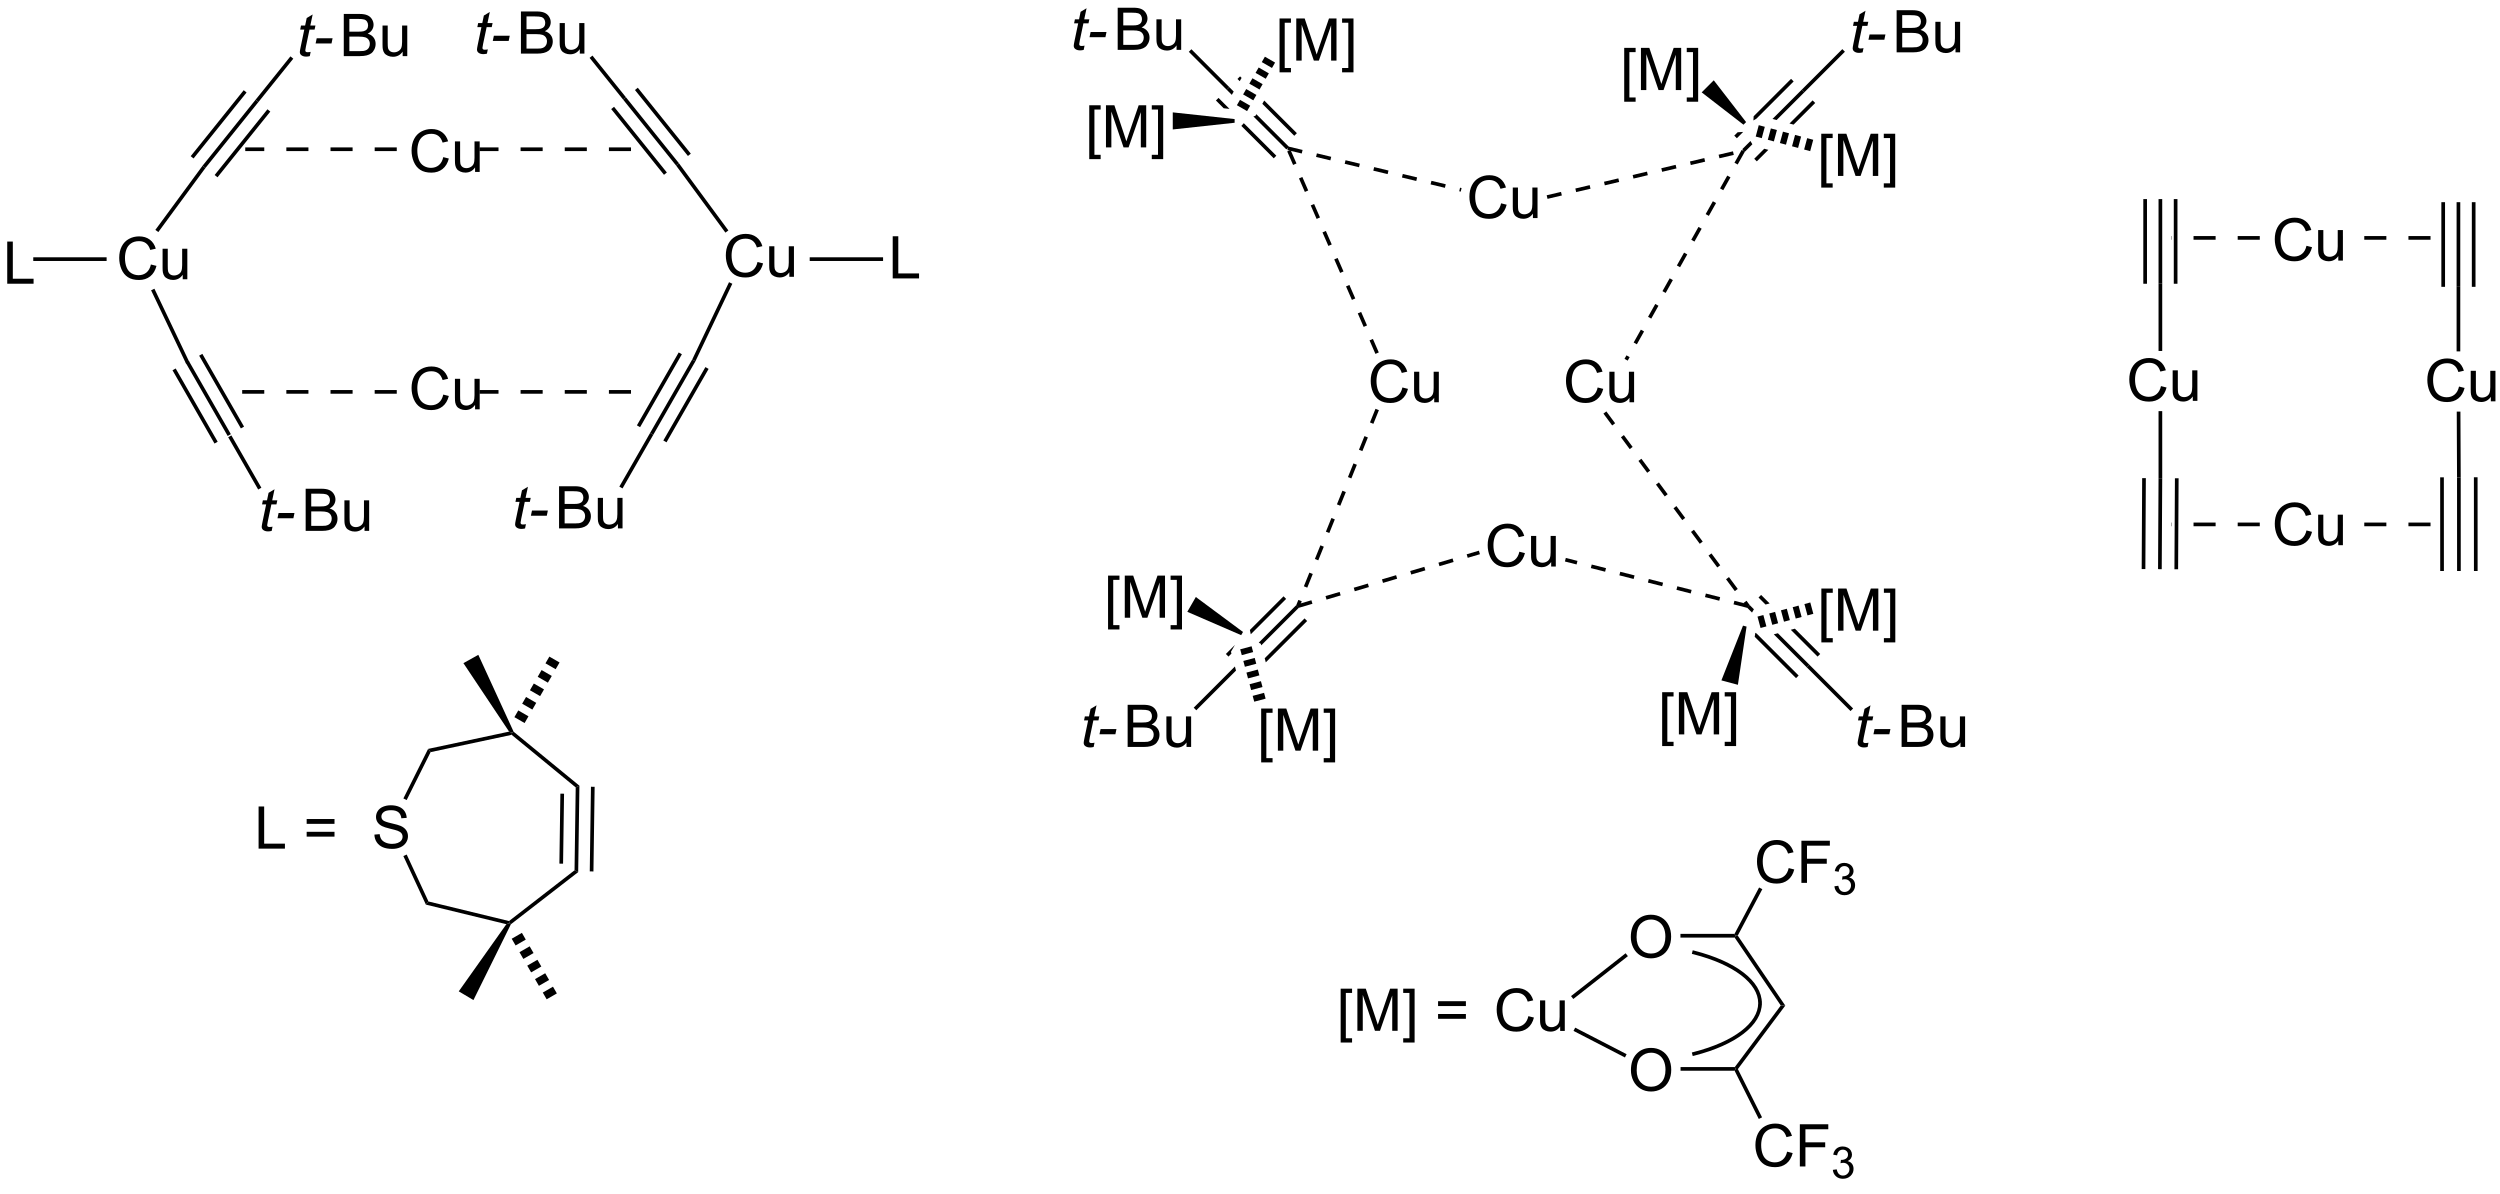 <?xml version="1.0" encoding="UTF-8"?>
<!DOCTYPE svg PUBLIC '-//W3C//DTD SVG 1.0//EN'
          'http://www.w3.org/TR/2001/REC-SVG-20010904/DTD/svg10.dtd'>
<svg stroke-dasharray="none" shape-rendering="auto" xmlns="http://www.w3.org/2000/svg" font-family="'Dialog'" text-rendering="auto" width="90" fill-opacity="1" color-interpolation="auto" color-rendering="auto" preserveAspectRatio="xMidYMid meet" font-size="12px" viewBox="0 0 90 43" fill="black" xmlns:xlink="http://www.w3.org/1999/xlink" stroke="black" image-rendering="auto" stroke-miterlimit="10" stroke-linecap="square" stroke-linejoin="miter" font-style="normal" stroke-width="1" height="43" stroke-dashoffset="0" font-weight="normal" stroke-opacity="1"
><!--Generated by the Batik Graphics2D SVG Generator--><defs id="genericDefs"
  /><g
  ><defs id="defs1"
    ><clipPath clipPathUnits="userSpaceOnUse" id="clipPath1"
      ><path d="M1.248 1.596 L350.938 1.596 L350.938 167.234 L1.248 167.234 L1.248 1.596 Z"
      /></clipPath
      ><clipPath clipPathUnits="userSpaceOnUse" id="clipPath2"
      ><path d="M12.162 73.89 L12.162 234.923 L352.128 234.923 L352.128 73.89 Z"
      /></clipPath
    ></defs
    ><g transform="scale(0.257,0.257) translate(-1.248,-1.596) matrix(1.029,0,0,1.029,-11.261,-74.408)"
    ><path d="M43.585 132.964 L43.151 133.213 L37.429 123.233 L37.872 123.001 ZM41.79 133.994 L36.072 124.022 L35.639 124.27 L41.356 134.242 ZM45.38 131.935 L39.702 122.032 L39.268 122.281 L44.946 132.184 Z" stroke="none" clip-path="url(#clipPath2)"
    /></g
    ><g transform="matrix(0.265,0,0,0.265,-3.22,-19.561)"
    ><path d="M32.651 109.744 L33.409 109.934 Q33.172 110.869 32.552 111.361 Q31.932 111.851 31.039 111.851 Q30.112 111.851 29.531 111.473 Q28.953 111.096 28.648 110.382 Q28.346 109.666 28.346 108.846 Q28.346 107.95 28.688 107.286 Q29.031 106.619 29.662 106.273 Q30.292 105.927 31.05 105.927 Q31.909 105.927 32.495 106.364 Q33.081 106.802 33.313 107.596 L32.565 107.77 Q32.367 107.145 31.987 106.861 Q31.61 106.575 31.034 106.575 Q30.375 106.575 29.93 106.893 Q29.487 107.208 29.307 107.742 Q29.128 108.275 29.128 108.841 Q29.128 109.572 29.341 110.117 Q29.555 110.661 30.003 110.932 Q30.453 111.2 30.977 111.2 Q31.612 111.2 32.052 110.833 Q32.495 110.466 32.651 109.744 ZM36.973 111.752 L36.973 111.143 Q36.488 111.846 35.655 111.846 Q35.288 111.846 34.97 111.705 Q34.652 111.564 34.496 111.351 Q34.343 111.137 34.28 110.83 Q34.238 110.622 34.238 110.174 L34.238 107.604 L34.941 107.604 L34.941 109.903 Q34.941 110.455 34.983 110.645 Q35.051 110.924 35.264 111.083 Q35.48 111.239 35.796 111.239 Q36.113 111.239 36.389 111.078 Q36.668 110.916 36.783 110.637 Q36.897 110.356 36.897 109.825 L36.897 107.604 L37.6 107.604 L37.6 111.752 L36.973 111.752 Z" stroke="none" clip-path="url(#clipPath2)"
    /></g
    ><g transform="matrix(0.265,0,0,0.265,-3.22,-19.561)"
    ><path d="M37.872 123.001 L37.429 123.233 L32.677 113.253 L33.129 113.038 Z" stroke="none" clip-path="url(#clipPath2)"
    /></g
    ><g transform="matrix(0.265,0,0,0.265,-3.22,-19.561)"
    ><path d="M33.658 105.343 L33.255 105.047 L39.666 96.33 L40.062 96.635 Z" stroke="none" clip-path="url(#clipPath2)"
    /></g
    ><g transform="matrix(0.265,0,0,0.265,-3.22,-19.561)"
    ><path d="M40.062 96.635 L39.666 96.33 L46.87 87.365 L47.259 87.678 ZM38.446 95.343 L45.647 86.382 L45.257 86.069 L38.057 95.029 ZM41.7 97.9 L48.872 88.975 L48.483 88.661 L41.31 97.587 Z" stroke="none" clip-path="url(#clipPath2)"
    /></g
    ><g transform="matrix(0.265,0,0,0.265,-3.22,-19.561)"
    ><path d="M72.367 95.162 L73.125 95.352 Q72.888 96.287 72.268 96.779 Q71.648 97.269 70.755 97.269 Q69.828 97.269 69.247 96.891 Q68.669 96.513 68.365 95.8 Q68.062 95.084 68.062 94.263 Q68.062 93.368 68.404 92.704 Q68.747 92.037 69.377 91.691 Q70.008 91.344 70.766 91.344 Q71.625 91.344 72.211 91.782 Q72.797 92.219 73.029 93.013 L72.281 93.188 Q72.083 92.563 71.703 92.279 Q71.326 91.993 70.75 91.993 Q70.091 91.993 69.646 92.31 Q69.203 92.626 69.023 93.159 Q68.844 93.693 68.844 94.258 Q68.844 94.99 69.057 95.534 Q69.271 96.079 69.719 96.35 Q70.169 96.618 70.693 96.618 Q71.328 96.618 71.768 96.251 Q72.211 95.883 72.367 95.162 ZM76.689 97.17 L76.689 96.56 Q76.204 97.263 75.371 97.263 Q75.004 97.263 74.686 97.123 Q74.368 96.982 74.212 96.769 Q74.058 96.555 73.996 96.248 Q73.954 96.04 73.954 95.592 L73.954 93.021 L74.657 93.021 L74.657 95.321 Q74.657 95.873 74.699 96.063 Q74.767 96.342 74.98 96.501 Q75.197 96.657 75.512 96.657 Q75.829 96.657 76.105 96.495 Q76.384 96.334 76.499 96.055 Q76.613 95.774 76.613 95.243 L76.613 93.021 L77.316 93.021 L77.316 97.17 L76.689 97.17 Z" stroke="none" clip-path="url(#clipPath2)"
    /></g
    ><g transform="matrix(0.265,0,0,0.265,-3.22,-19.561)"
    ><path d="M72.367 127.418 L73.125 127.608 Q72.888 128.543 72.268 129.035 Q71.648 129.525 70.755 129.525 Q69.828 129.525 69.247 129.147 Q68.669 128.769 68.365 128.056 Q68.062 127.34 68.062 126.519 Q68.062 125.624 68.404 124.959 Q68.747 124.293 69.377 123.946 Q70.008 123.6 70.766 123.6 Q71.625 123.6 72.211 124.038 Q72.797 124.475 73.029 125.269 L72.281 125.444 Q72.083 124.819 71.703 124.535 Q71.326 124.249 70.75 124.249 Q70.091 124.249 69.646 124.566 Q69.203 124.881 69.023 125.415 Q68.844 125.949 68.844 126.514 Q68.844 127.246 69.057 127.79 Q69.271 128.334 69.719 128.605 Q70.169 128.874 70.693 128.874 Q71.328 128.874 71.768 128.506 Q72.211 128.139 72.367 127.418 ZM76.689 129.426 L76.689 128.816 Q76.204 129.519 75.371 129.519 Q75.004 129.519 74.686 129.379 Q74.368 129.238 74.212 129.025 Q74.058 128.811 73.996 128.504 Q73.954 128.295 73.954 127.847 L73.954 125.277 L74.657 125.277 L74.657 127.577 Q74.657 128.129 74.699 128.319 Q74.767 128.597 74.98 128.756 Q75.197 128.913 75.512 128.913 Q75.829 128.913 76.105 128.751 Q76.384 128.59 76.499 128.311 Q76.613 128.03 76.613 127.499 L76.613 125.277 L77.316 125.277 L77.316 129.426 L76.689 129.426 Z" stroke="none" clip-path="url(#clipPath2)"
    /></g
    ><g transform="matrix(0.265,0,0,0.265,-3.22,-19.561)"
    ><path d="M49.173 145.36 L49.056 145.941 Q48.801 146.006 48.564 146.006 Q48.142 146.006 47.892 145.798 Q47.704 145.641 47.704 145.373 Q47.704 145.235 47.806 144.743 L48.309 142.334 L47.751 142.334 L47.863 141.787 L48.423 141.787 L48.637 140.766 L49.447 140.279 L49.129 141.787 L49.824 141.787 L49.707 142.334 L49.017 142.334 L48.535 144.626 Q48.447 145.063 48.447 145.149 Q48.447 145.274 48.517 145.342 Q48.59 145.407 48.754 145.407 Q48.988 145.407 49.173 145.36 ZM49.849 144.217 L49.997 143.508 L52.154 143.508 L52.008 144.217 L49.849 144.217 Z" stroke="none" clip-path="url(#clipPath2)"
    /></g
    ><g transform="matrix(0.265,0,0,0.265,-3.22,-19.561)"
    ><path d="M53.675 145.935 L53.675 140.209 L55.823 140.209 Q56.479 140.209 56.875 140.383 Q57.273 140.555 57.498 140.917 Q57.721 141.279 57.721 141.673 Q57.721 142.04 57.521 142.365 Q57.323 142.688 56.922 142.889 Q57.44 143.04 57.719 143.407 Q58 143.774 58 144.274 Q58 144.678 57.828 145.024 Q57.659 145.368 57.409 145.555 Q57.159 145.743 56.781 145.839 Q56.406 145.935 55.859 145.935 L53.675 145.935 ZM54.432 142.615 L55.672 142.615 Q56.175 142.615 56.393 142.548 Q56.682 142.462 56.828 142.264 Q56.977 142.063 56.977 141.764 Q56.977 141.477 56.839 141.261 Q56.703 141.045 56.448 140.964 Q56.195 140.883 55.578 140.883 L54.432 140.883 L54.432 142.615 ZM54.432 145.258 L55.859 145.258 Q56.227 145.258 56.375 145.232 Q56.636 145.185 56.81 145.076 Q56.987 144.967 57.099 144.758 Q57.214 144.548 57.214 144.274 Q57.214 143.954 57.05 143.719 Q56.886 143.482 56.594 143.386 Q56.305 143.29 55.758 143.29 L54.432 143.29 L54.432 145.258 ZM61.672 145.935 L61.672 145.326 Q61.188 146.029 60.354 146.029 Q59.987 146.029 59.669 145.889 Q59.352 145.748 59.195 145.535 Q59.042 145.321 58.979 145.014 Q58.938 144.805 58.938 144.357 L58.938 141.787 L59.641 141.787 L59.641 144.087 Q59.641 144.639 59.682 144.829 Q59.75 145.107 59.964 145.266 Q60.18 145.423 60.495 145.423 Q60.813 145.423 61.089 145.261 Q61.367 145.1 61.482 144.821 Q61.596 144.54 61.596 144.008 L61.596 141.787 L62.3 141.787 L62.3 145.935 L61.672 145.935 Z" stroke="none" clip-path="url(#clipPath2)"
    /></g
    ><g transform="matrix(0.265,0,0,0.265,-3.22,-19.561)"
    ><path d="M43.151 133.213 L43.585 132.964 L47.659 140.07 L47.225 140.319 Z" stroke="none" clip-path="url(#clipPath2)"
    /></g
    ><g transform="matrix(0.265,0,0,0.265,-3.22,-19.561)"
    ><path d="M54.352 80.861 L54.235 81.442 Q53.98 81.507 53.743 81.507 Q53.321 81.507 53.071 81.299 Q52.883 81.142 52.883 80.874 Q52.883 80.736 52.985 80.244 L53.488 77.835 L52.93 77.835 L53.042 77.288 L53.602 77.288 L53.816 76.267 L54.626 75.78 L54.308 77.288 L55.003 77.288 L54.886 77.835 L54.196 77.835 L53.714 80.127 Q53.626 80.564 53.626 80.65 Q53.626 80.775 53.696 80.843 Q53.769 80.908 53.933 80.908 Q54.167 80.908 54.352 80.861 ZM55.028 79.718 L55.176 79.01 L57.333 79.01 L57.187 79.718 L55.028 79.718 Z" stroke="none" clip-path="url(#clipPath2)"
    /></g
    ><g transform="matrix(0.265,0,0,0.265,-3.22,-19.561)"
    ><path d="M58.853 81.437 L58.853 75.71 L61.002 75.71 Q61.658 75.71 62.054 75.885 Q62.452 76.056 62.676 76.418 Q62.9 76.78 62.9 77.174 Q62.9 77.541 62.7 77.866 Q62.502 78.189 62.101 78.39 Q62.619 78.541 62.898 78.908 Q63.179 79.275 63.179 79.775 Q63.179 80.179 63.007 80.525 Q62.838 80.869 62.588 81.056 Q62.338 81.244 61.96 81.34 Q61.585 81.437 61.038 81.437 L58.853 81.437 ZM59.611 78.116 L60.851 78.116 Q61.353 78.116 61.572 78.049 Q61.861 77.963 62.007 77.765 Q62.156 77.564 62.156 77.265 Q62.156 76.978 62.017 76.762 Q61.882 76.546 61.627 76.465 Q61.374 76.385 60.757 76.385 L59.611 76.385 L59.611 78.116 ZM59.611 80.76 L61.038 80.76 Q61.406 80.76 61.554 80.734 Q61.814 80.687 61.989 80.577 Q62.166 80.468 62.278 80.26 Q62.392 80.049 62.392 79.775 Q62.392 79.455 62.228 79.221 Q62.064 78.984 61.773 78.887 Q61.484 78.791 60.937 78.791 L59.611 78.791 L59.611 80.76 ZM66.851 81.437 L66.851 80.827 Q66.367 81.53 65.533 81.53 Q65.166 81.53 64.848 81.39 Q64.531 81.249 64.374 81.036 Q64.221 80.822 64.158 80.515 Q64.117 80.306 64.117 79.859 L64.117 77.288 L64.82 77.288 L64.82 79.588 Q64.82 80.14 64.861 80.33 Q64.929 80.609 65.142 80.767 Q65.359 80.924 65.674 80.924 Q65.992 80.924 66.267 80.762 Q66.546 80.601 66.661 80.322 Q66.775 80.041 66.775 79.51 L66.775 77.288 L67.478 77.288 L67.478 81.437 L66.851 81.437 Z" stroke="none" clip-path="url(#clipPath2)"
    /></g
    ><g transform="matrix(0.265,0,0,0.265,-3.22,-19.561)"
    ><path d="M47.259 87.678 L46.87 87.365 L51.604 81.473 L51.994 81.787 Z" stroke="none" clip-path="url(#clipPath2)"
    /></g
    ><g transform="matrix(0.265,0,0,0.265,-3.22,-19.561)"
    ><path d="M13.134 112.358 L13.134 106.631 L13.892 106.631 L13.892 111.68 L16.712 111.68 L16.712 112.358 L13.134 112.358 Z" stroke="none" clip-path="url(#clipPath2)"
    /></g
    ><g transform="matrix(0.265,0,0,0.265,-3.22,-19.561)"
    ><path d="M100.902 132.875 L100.468 132.626 L106.181 122.663 L106.624 122.895 ZM99.107 131.846 L104.785 121.942 L104.352 121.694 L98.673 131.597 ZM102.697 133.904 L108.415 123.932 L107.981 123.684 L102.263 133.655 Z" stroke="none" clip-path="url(#clipPath2)"
    /></g
    ><g transform="matrix(0.265,0,0,0.265,-3.22,-19.561)"
    ><path d="M115.058 109.406 L115.816 109.596 Q115.579 110.531 114.96 111.023 Q114.34 111.513 113.446 111.513 Q112.519 111.513 111.939 111.135 Q111.361 110.758 111.056 110.044 Q110.754 109.328 110.754 108.508 Q110.754 107.612 111.095 106.948 Q111.439 106.281 112.069 105.935 Q112.699 105.588 113.457 105.588 Q114.316 105.588 114.902 106.026 Q115.488 106.463 115.72 107.258 L114.972 107.432 Q114.775 106.807 114.394 106.523 Q114.017 106.237 113.441 106.237 Q112.782 106.237 112.337 106.555 Q111.894 106.87 111.715 107.403 Q111.535 107.937 111.535 108.502 Q111.535 109.234 111.749 109.778 Q111.962 110.323 112.41 110.594 Q112.861 110.862 113.384 110.862 Q114.019 110.862 114.46 110.495 Q114.902 110.127 115.058 109.406 ZM119.38 111.414 L119.38 110.805 Q118.896 111.508 118.062 111.508 Q117.695 111.508 117.377 111.367 Q117.06 111.226 116.903 111.013 Q116.75 110.799 116.687 110.492 Q116.646 110.284 116.646 109.836 L116.646 107.266 L117.349 107.266 L117.349 109.565 Q117.349 110.117 117.391 110.307 Q117.458 110.586 117.672 110.745 Q117.888 110.901 118.203 110.901 Q118.521 110.901 118.797 110.739 Q119.075 110.578 119.19 110.299 Q119.305 110.018 119.305 109.487 L119.305 107.266 L120.008 107.266 L120.008 111.414 L119.38 111.414 Z" stroke="none" clip-path="url(#clipPath2)"
    /></g
    ><g transform="matrix(0.265,0,0,0.265,-3.22,-19.561)"
    ><path d="M106.624 122.895 L106.181 122.663 L111.187 112.15 L111.638 112.365 Z" stroke="none" clip-path="url(#clipPath2)"
    /></g
    ><g transform="matrix(0.265,0,0,0.265,-3.22,-19.561)"
    ><path d="M111.101 105.121 L110.698 105.417 L103.991 96.296 L104.387 95.992 Z" stroke="none" clip-path="url(#clipPath2)"
    /></g
    ><g transform="matrix(0.265,0,0,0.265,-3.22,-19.561)"
    ><path d="M104.387 95.992 L103.991 96.296 L96.794 87.34 L97.184 87.027 ZM102.743 97.249 L95.571 88.323 L95.181 88.636 L102.353 97.562 ZM105.997 94.691 L98.796 85.731 L98.407 86.044 L105.607 95.005 Z" stroke="none" clip-path="url(#clipPath2)"
    /></g
    ><g transform="matrix(0.265,0,0,0.265,-3.22,-19.561)"
    ><path d="M83.597 145.022 L83.479 145.603 Q83.224 145.668 82.987 145.668 Q82.565 145.668 82.315 145.459 Q82.128 145.303 82.128 145.035 Q82.128 144.897 82.229 144.405 L82.732 141.996 L82.175 141.996 L82.287 141.449 L82.847 141.449 L83.06 140.428 L83.87 139.941 L83.552 141.449 L84.248 141.449 L84.13 141.996 L83.44 141.996 L82.959 144.287 Q82.87 144.725 82.87 144.811 Q82.87 144.936 82.94 145.004 Q83.013 145.069 83.177 145.069 Q83.412 145.069 83.597 145.022 ZM84.272 143.879 L84.421 143.17 L86.577 143.17 L86.431 143.879 L84.272 143.879 Z" stroke="none" clip-path="url(#clipPath2)"
    /></g
    ><g transform="matrix(0.265,0,0,0.265,-3.22,-19.561)"
    ><path d="M88.098 145.597 L88.098 139.871 L90.246 139.871 Q90.902 139.871 91.298 140.045 Q91.697 140.217 91.921 140.579 Q92.145 140.941 92.145 141.334 Q92.145 141.702 91.944 142.027 Q91.746 142.35 91.345 142.55 Q91.863 142.702 92.142 143.069 Q92.423 143.436 92.423 143.936 Q92.423 144.34 92.251 144.686 Q92.082 145.03 91.832 145.217 Q91.582 145.405 91.204 145.501 Q90.829 145.597 90.283 145.597 L88.098 145.597 ZM88.856 142.277 L90.095 142.277 Q90.598 142.277 90.817 142.209 Q91.106 142.123 91.251 141.925 Q91.4 141.725 91.4 141.425 Q91.4 141.139 91.262 140.923 Q91.126 140.707 90.871 140.626 Q90.619 140.545 90.001 140.545 L88.856 140.545 L88.856 142.277 ZM88.856 144.92 L90.283 144.92 Q90.65 144.92 90.798 144.894 Q91.059 144.847 91.233 144.738 Q91.41 144.629 91.522 144.42 Q91.637 144.209 91.637 143.936 Q91.637 143.616 91.473 143.381 Q91.309 143.144 91.017 143.048 Q90.728 142.952 90.181 142.952 L88.856 142.952 L88.856 144.92 ZM96.095 145.597 L96.095 144.988 Q95.611 145.691 94.777 145.691 Q94.41 145.691 94.093 145.55 Q93.775 145.41 93.619 145.196 Q93.465 144.983 93.402 144.675 Q93.361 144.467 93.361 144.019 L93.361 141.449 L94.064 141.449 L94.064 143.748 Q94.064 144.3 94.106 144.491 Q94.173 144.769 94.387 144.928 Q94.603 145.084 94.918 145.084 Q95.236 145.084 95.512 144.923 Q95.79 144.762 95.905 144.483 Q96.02 144.202 96.02 143.67 L96.02 141.449 L96.723 141.449 L96.723 145.597 L96.095 145.597 Z" stroke="none" clip-path="url(#clipPath2)"
    /></g
    ><g transform="matrix(0.265,0,0,0.265,-3.22,-19.561)"
    ><path d="M100.468 132.626 L100.902 132.875 L96.721 140.167 L96.287 139.918 Z" stroke="none" clip-path="url(#clipPath2)"
    /></g
    ><g transform="matrix(0.265,0,0,0.265,-3.22,-19.561)"
    ><path d="M78.418 80.523 L78.3 81.104 Q78.045 81.169 77.808 81.169 Q77.386 81.169 77.136 80.961 Q76.949 80.804 76.949 80.536 Q76.949 80.398 77.05 79.906 L77.553 77.497 L76.996 77.497 L77.108 76.95 L77.668 76.95 L77.881 75.929 L78.691 75.442 L78.373 76.95 L79.069 76.95 L78.951 77.497 L78.261 77.497 L77.779 79.789 Q77.691 80.226 77.691 80.312 Q77.691 80.437 77.761 80.505 Q77.834 80.57 77.998 80.57 Q78.233 80.57 78.418 80.523 ZM79.093 79.38 L79.242 78.672 L81.398 78.672 L81.252 79.38 L79.093 79.38 Z" stroke="none" clip-path="url(#clipPath2)"
    /></g
    ><g transform="matrix(0.265,0,0,0.265,-3.22,-19.561)"
    ><path d="M82.919 81.099 L82.919 75.372 L85.067 75.372 Q85.724 75.372 86.119 75.547 Q86.518 75.719 86.742 76.081 Q86.966 76.442 86.966 76.836 Q86.966 77.203 86.765 77.528 Q86.567 77.851 86.166 78.052 Q86.684 78.203 86.963 78.57 Q87.244 78.937 87.244 79.437 Q87.244 79.841 87.073 80.187 Q86.903 80.531 86.653 80.719 Q86.403 80.906 86.026 81.002 Q85.651 81.099 85.104 81.099 L82.919 81.099 ZM83.677 77.778 L84.916 77.778 Q85.419 77.778 85.638 77.711 Q85.927 77.625 86.073 77.427 Q86.221 77.226 86.221 76.927 Q86.221 76.64 86.083 76.424 Q85.948 76.208 85.692 76.127 Q85.44 76.047 84.823 76.047 L83.677 76.047 L83.677 77.778 ZM83.677 80.422 L85.104 80.422 Q85.471 80.422 85.619 80.396 Q85.88 80.349 86.054 80.239 Q86.231 80.13 86.343 79.922 Q86.458 79.711 86.458 79.437 Q86.458 79.117 86.294 78.883 Q86.13 78.646 85.838 78.549 Q85.549 78.453 85.002 78.453 L83.677 78.453 L83.677 80.422 ZM90.916 81.099 L90.916 80.489 Q90.432 81.192 89.599 81.192 Q89.231 81.192 88.914 81.052 Q88.596 80.911 88.44 80.698 Q88.286 80.484 88.224 80.177 Q88.182 79.969 88.182 79.521 L88.182 76.95 L88.885 76.95 L88.885 79.25 Q88.885 79.802 88.927 79.992 Q88.994 80.271 89.208 80.429 Q89.424 80.586 89.739 80.586 Q90.057 80.586 90.333 80.424 Q90.612 80.263 90.726 79.984 Q90.841 79.703 90.841 79.172 L90.841 76.95 L91.544 76.95 L91.544 81.099 L90.916 81.099 Z" stroke="none" clip-path="url(#clipPath2)"
    /></g
    ><g transform="matrix(0.265,0,0,0.265,-3.22,-19.561)"
    ><path d="M97.184 87.027 L96.794 87.34 L92.245 81.68 L92.635 81.366 Z" stroke="none" clip-path="url(#clipPath2)"
    /></g
    ><g transform="matrix(0.265,0,0,0.265,-3.22,-19.561)"
    ><path d="M26.385 108.768 L16.919 108.768 L16.669 108.768 L16.669 109.268 L16.919 109.268 L26.385 109.268 L26.635 109.268 L26.635 108.768 L26.385 108.768 Z" stroke="none" clip-path="url(#clipPath2)"
    /></g
    ><g transform="matrix(0.265,0,0,0.265,-3.22,-19.561)"
    ><path d="M131.865 108.768 L122.399 108.768 L122.149 108.768 L122.149 109.268 L122.399 109.268 L131.865 109.268 L132.115 109.268 L132.115 108.768 L131.865 108.768 Z" stroke="none" clip-path="url(#clipPath2)"
    /></g
    ><g transform="matrix(0.265,0,0,0.265,-3.22,-19.561)"
    ><path d="M63.013 187.196 L63.729 187.133 Q63.778 187.563 63.963 187.839 Q64.151 188.115 64.541 188.284 Q64.932 188.454 65.419 188.454 Q65.854 188.454 66.185 188.326 Q66.518 188.196 66.679 187.972 Q66.841 187.748 66.841 187.482 Q66.841 187.211 66.685 187.011 Q66.528 186.81 66.169 186.672 Q65.94 186.584 65.151 186.394 Q64.362 186.204 64.044 186.037 Q63.635 185.821 63.432 185.503 Q63.231 185.185 63.231 184.79 Q63.231 184.357 63.476 183.98 Q63.724 183.602 64.195 183.407 Q64.669 183.211 65.247 183.211 Q65.885 183.211 66.369 183.417 Q66.856 183.623 67.117 184.021 Q67.38 184.42 67.401 184.922 L66.674 184.977 Q66.614 184.435 66.276 184.159 Q65.94 183.881 65.278 183.881 Q64.591 183.881 64.276 184.133 Q63.963 184.383 63.963 184.74 Q63.963 185.047 64.185 185.248 Q64.403 185.446 65.328 185.657 Q66.252 185.865 66.596 186.021 Q67.096 186.25 67.333 186.605 Q67.573 186.959 67.573 187.42 Q67.573 187.875 67.31 188.282 Q67.049 188.685 66.557 188.912 Q66.067 189.136 65.455 189.136 Q64.677 189.136 64.151 188.909 Q63.627 188.68 63.328 188.227 Q63.028 187.771 63.013 187.196 Z" stroke="none" clip-path="url(#clipPath2)"
    /></g
    ><g transform="matrix(0.265,0,0,0.265,-3.22,-19.561)"
    ><path d="M90.697 192.292 L90.201 192.044 L90.36 180.786 L90.864 180.552 ZM88.643 191.145 L88.778 181.64 L88.278 181.633 L88.143 191.138 ZM92.769 192.201 L92.932 180.702 L92.432 180.695 L92.269 192.194 Z" stroke="none" clip-path="url(#clipPath2)"
    /></g
    ><g transform="matrix(0.265,0,0,0.265,-3.22,-19.561)"
    ><path d="M90.864 180.552 L90.36 180.786 L81.658 173.642 L81.723 173.373 L81.925 173.215 Z" stroke="none" clip-path="url(#clipPath2)"
    /></g
    ><g transform="matrix(0.265,0,0,0.265,-3.22,-19.561)"
    ><path d="M81.312 173.205 L81.723 173.373 L81.658 173.642 L70.647 175.992 L70.307 175.553 Z" stroke="none" clip-path="url(#clipPath2)"
    /></g
    ><g transform="matrix(0.265,0,0,0.265,-3.22,-19.561)"
    ><path d="M70.307 175.553 L70.647 175.992 L67.396 182.504 L66.949 182.28 Z" stroke="none" clip-path="url(#clipPath2)"
    /></g
    ><g transform="matrix(0.265,0,0,0.265,-3.22,-19.561)"
    ><path d="M66.946 190.113 L67.4 189.903 L70.359 196.278 L70.007 196.707 Z" stroke="none" clip-path="url(#clipPath2)"
    /></g
    ><g transform="matrix(0.265,0,0,0.265,-3.22,-19.561)"
    ><path d="M70.007 196.707 L70.359 196.278 L81.299 198.939 L81.357 199.21 L80.941 199.366 Z" stroke="none" clip-path="url(#clipPath2)"
    /></g
    ><g transform="matrix(0.265,0,0,0.265,-3.22,-19.561)"
    ><path d="M81.555 199.374 L81.357 199.21 L81.299 198.939 L90.201 192.044 L90.697 192.292 Z" stroke="none" clip-path="url(#clipPath2)"
    /></g
    ><g transform="matrix(0.265,0,0,0.265,-3.22,-19.561)"
    ><path d="M216.074 101.435 L216.832 101.625 Q216.595 102.56 215.975 103.052 Q215.356 103.542 214.462 103.542 Q213.535 103.542 212.954 103.164 Q212.376 102.787 212.072 102.073 Q211.769 101.357 211.769 100.537 Q211.769 99.641 212.111 98.977 Q212.454 98.31 213.085 97.964 Q213.715 97.617 214.473 97.617 Q215.332 97.617 215.918 98.055 Q216.504 98.492 216.736 99.287 L215.988 99.461 Q215.79 98.836 215.41 98.552 Q215.032 98.266 214.457 98.266 Q213.798 98.266 213.353 98.583 Q212.91 98.898 212.731 99.432 Q212.551 99.966 212.551 100.531 Q212.551 101.263 212.764 101.807 Q212.978 102.352 213.426 102.623 Q213.876 102.891 214.4 102.891 Q215.035 102.891 215.475 102.523 Q215.918 102.156 216.074 101.435 ZM220.396 103.443 L220.396 102.833 Q219.911 103.537 219.078 103.537 Q218.711 103.537 218.393 103.396 Q218.076 103.255 217.919 103.042 Q217.766 102.828 217.703 102.521 Q217.661 102.313 217.661 101.865 L217.661 99.294 L218.365 99.294 L218.365 101.594 Q218.365 102.146 218.406 102.336 Q218.474 102.615 218.688 102.773 Q218.904 102.93 219.219 102.93 Q219.536 102.93 219.812 102.768 Q220.091 102.607 220.206 102.328 Q220.32 102.047 220.32 101.516 L220.32 99.294 L221.023 99.294 L221.023 103.443 L220.396 103.443 Z" stroke="none" clip-path="url(#clipPath2)"
    /></g
    ><g transform="matrix(0.265,0,0,0.265,-3.22,-19.561)"
    ><path d="M202.666 126.453 L203.424 126.643 Q203.187 127.578 202.567 128.07 Q201.947 128.56 201.054 128.56 Q200.127 128.56 199.546 128.182 Q198.968 127.804 198.663 127.091 Q198.361 126.375 198.361 125.554 Q198.361 124.659 198.702 123.995 Q199.046 123.328 199.677 122.981 Q200.307 122.635 201.065 122.635 Q201.924 122.635 202.51 123.073 Q203.096 123.51 203.327 124.304 L202.58 124.479 Q202.382 123.854 202.002 123.57 Q201.624 123.284 201.049 123.284 Q200.39 123.284 199.945 123.601 Q199.502 123.916 199.322 124.45 Q199.143 124.984 199.143 125.549 Q199.143 126.281 199.356 126.825 Q199.57 127.37 200.018 127.64 Q200.468 127.909 200.992 127.909 Q201.627 127.909 202.067 127.541 Q202.51 127.174 202.666 126.453 ZM206.988 128.461 L206.988 127.851 Q206.503 128.554 205.67 128.554 Q205.303 128.554 204.985 128.414 Q204.667 128.273 204.511 128.06 Q204.357 127.846 204.295 127.539 Q204.253 127.33 204.253 126.882 L204.253 124.312 L204.956 124.312 L204.956 126.612 Q204.956 127.164 204.998 127.354 Q205.066 127.632 205.279 127.791 Q205.495 127.948 205.811 127.948 Q206.128 127.948 206.404 127.786 Q206.683 127.625 206.798 127.346 Q206.912 127.065 206.912 126.534 L206.912 124.312 L207.615 124.312 L207.615 128.461 L206.988 128.461 Z" stroke="none" clip-path="url(#clipPath2)"
    /></g
    ><g transform="matrix(0.265,0,0,0.265,-3.22,-19.561)"
    ><path d="M218.556 148.766 L219.314 148.956 Q219.077 149.891 218.457 150.383 Q217.837 150.873 216.944 150.873 Q216.017 150.873 215.436 150.495 Q214.858 150.118 214.553 149.404 Q214.251 148.688 214.251 147.868 Q214.251 146.972 214.592 146.308 Q214.936 145.641 215.566 145.295 Q216.196 144.948 216.954 144.948 Q217.814 144.948 218.399 145.386 Q218.985 145.823 219.217 146.618 L218.47 146.792 Q218.272 146.167 217.892 145.883 Q217.514 145.597 216.939 145.597 Q216.28 145.597 215.834 145.914 Q215.392 146.23 215.212 146.763 Q215.032 147.297 215.032 147.862 Q215.032 148.594 215.246 149.138 Q215.459 149.683 215.907 149.953 Q216.358 150.222 216.881 150.222 Q217.517 150.222 217.957 149.855 Q218.399 149.487 218.556 148.766 ZM222.877 150.774 L222.877 150.164 Q222.393 150.868 221.56 150.868 Q221.192 150.868 220.875 150.727 Q220.557 150.586 220.401 150.373 Q220.247 150.159 220.185 149.852 Q220.143 149.644 220.143 149.196 L220.143 146.625 L220.846 146.625 L220.846 148.925 Q220.846 149.477 220.888 149.667 Q220.956 149.946 221.169 150.105 Q221.385 150.261 221.7 150.261 Q222.018 150.261 222.294 150.099 Q222.573 149.938 222.687 149.659 Q222.802 149.378 222.802 148.847 L222.802 146.625 L223.505 146.625 L223.505 150.774 L222.877 150.774 Z" stroke="none" clip-path="url(#clipPath2)"
    /></g
    ><g transform="matrix(0.265,0,0,0.265,-3.22,-19.561)"
    ><path d="M229.192 126.453 L229.95 126.643 Q229.713 127.578 229.094 128.07 Q228.474 128.56 227.58 128.56 Q226.653 128.56 226.073 128.182 Q225.494 127.804 225.19 127.091 Q224.888 126.375 224.888 125.554 Q224.888 124.659 225.229 123.995 Q225.573 123.328 226.203 122.981 Q226.833 122.635 227.591 122.635 Q228.45 122.635 229.036 123.073 Q229.622 123.51 229.854 124.304 L229.107 124.479 Q228.909 123.854 228.528 123.57 Q228.151 123.284 227.575 123.284 Q226.916 123.284 226.471 123.601 Q226.028 123.916 225.849 124.45 Q225.669 124.984 225.669 125.549 Q225.669 126.281 225.882 126.825 Q226.096 127.37 226.544 127.64 Q226.994 127.909 227.518 127.909 Q228.153 127.909 228.594 127.541 Q229.036 127.174 229.192 126.453 ZM233.514 128.461 L233.514 127.851 Q233.03 128.554 232.196 128.554 Q231.829 128.554 231.511 128.414 Q231.194 128.273 231.037 128.06 Q230.884 127.846 230.821 127.539 Q230.78 127.33 230.78 126.882 L230.78 124.312 L231.483 124.312 L231.483 126.612 Q231.483 127.164 231.524 127.354 Q231.592 127.632 231.806 127.791 Q232.022 127.948 232.337 127.948 Q232.655 127.948 232.931 127.786 Q233.209 127.625 233.324 127.346 Q233.439 127.065 233.439 126.534 L233.439 124.312 L234.142 124.312 L234.142 128.461 L233.514 128.461 Z" stroke="none" clip-path="url(#clipPath2)"
    /></g
    ><g transform="matrix(0.265,0,0,0.265,-3.22,-19.561)"
    ><path d="M180.612 84.188 L180.259 84.541 L180.563 84.845 L180.822 84.397 L180.612 84.188 ZM179.149 85.651 L178.795 86.005 L179.491 86.701 L179.75 86.253 L179.149 85.651 ZM177.685 87.115 L177.331 87.469 L178.385 88.522 L178.385 88.522 L179.178 88.608 L179.178 88.608 L177.685 87.115 ZM183.896 87.472 L183.637 87.92 L187.977 92.26 L188.331 91.906 L183.896 87.472 ZM182.825 89.328 L182.692 89.558 L182.421 89.631 L182.421 89.631 L186.893 94.103 L187.103 93.96 L187.23 93.733 L182.825 89.328 ZM181.12 90.55 L180.785 90.922 L180.785 90.922 L185.186 95.323 L185.539 94.969 L181.12 90.55 Z" stroke="none" clip-path="url(#clipPath2)"
    /></g
    ><g transform="matrix(0.265,0,0,0.265,-3.22,-19.561)"
    ><path d="M256.927 85.989 L252.942 89.975 L253.499 90.124 L253.499 90.124 L257.28 86.343 L256.927 85.989 ZM255.463 84.526 L250.383 89.606 L250.384 89.607 L250.348 90.18 L250.348 90.18 L250.746 89.949 L250.746 89.949 L255.817 84.879 L255.463 84.526 ZM258.39 87.453 L255.25 90.593 L255.808 90.743 L255.808 90.743 L258.744 87.807 L258.39 87.453 ZM248.959 91.736 L248.207 91.784 L248.206 91.783 L248.206 91.783 L247.747 92.242 L248.101 92.595 L248.959 91.736 ZM249.948 92.968 L248.845 94.071 L248.972 94.298 L249.173 94.45 L250.208 93.416 L249.948 92.968 ZM251.821 94.022 L250.461 95.383 L250.814 95.736 L252.379 94.172 L252.379 94.172 L251.971 94.063 L251.821 94.022 Z" stroke="none" clip-path="url(#clipPath2)"
    /></g
    ><g transform="matrix(0.265,0,0,0.265,-3.22,-19.561)"
    ><path d="M251.397 154.635 L251.044 154.988 L251.997 155.942 L251.997 155.942 L252.555 155.792 L252.555 155.792 L251.397 154.635 ZM249.838 156.003 L249.648 156.166 L249.52 156.392 L250.159 157.031 L250.159 157.031 L250.419 156.583 L250.419 156.583 L249.838 156.003 ZM255.984 159.221 L255.427 159.371 L255.427 159.371 L259.067 163.011 L259.42 162.657 L255.984 159.221 ZM253.675 159.84 L253.118 159.989 L253.118 159.989 L257.603 164.475 L257.957 164.121 L253.675 159.84 ZM250.609 159.778 L250.528 160.327 L250.528 160.327 L256.139 165.939 L256.493 165.585 L250.791 159.883 L250.791 159.883 L250.609 159.778 Z" stroke="none" clip-path="url(#clipPath2)"
    /></g
    ><g transform="matrix(0.265,0,0,0.265,-3.22,-19.561)"
    ><path d="M186.517 154.824 L181.946 159.395 L181.946 159.395 L182.068 159.98 L182.068 159.98 L186.871 155.177 L186.517 154.824 ZM188.243 156.025 L183.155 161.114 L183.155 161.114 L183.433 161.275 L183.49 161.486 L183.49 161.486 L188.588 156.388 L188.456 156.166 L188.243 156.025 ZM179.917 161.424 L178.684 162.657 L179.037 163.011 L179.442 162.606 L179.442 162.606 L179.376 162.359 L179.917 161.424 ZM189.371 157.825 L183.959 163.237 L183.959 163.237 L184.108 163.794 L184.108 163.794 L189.724 158.179 L189.371 157.825 Z" stroke="none" clip-path="url(#clipPath2)"
    /></g
    ><g transform="matrix(0.265,0,0,0.265,-3.22,-19.561)"
    ><path d="M159.487 80.014 L159.369 80.594 Q159.114 80.659 158.877 80.659 Q158.455 80.659 158.205 80.451 Q158.018 80.295 158.018 80.027 Q158.018 79.889 158.119 79.397 L158.622 76.988 L158.065 76.988 L158.177 76.441 L158.737 76.441 L158.95 75.42 L159.76 74.933 L159.442 76.441 L160.138 76.441 L160.02 76.988 L159.33 76.988 L158.849 79.279 Q158.76 79.717 158.76 79.803 Q158.76 79.928 158.83 79.996 Q158.903 80.061 159.067 80.061 Q159.302 80.061 159.487 80.014 ZM160.162 78.871 L160.311 78.162 L162.467 78.162 L162.321 78.871 L160.162 78.871 Z" stroke="none" clip-path="url(#clipPath2)"
    /></g
    ><g transform="matrix(0.265,0,0,0.265,-3.22,-19.561)"
    ><path d="M163.988 80.589 L163.988 74.863 L166.137 74.863 Q166.793 74.863 167.189 75.037 Q167.587 75.209 167.811 75.571 Q168.035 75.933 168.035 76.326 Q168.035 76.693 167.834 77.019 Q167.637 77.342 167.235 77.542 Q167.754 77.693 168.032 78.061 Q168.314 78.428 168.314 78.928 Q168.314 79.331 168.142 79.678 Q167.972 80.022 167.722 80.209 Q167.472 80.397 167.095 80.493 Q166.72 80.589 166.173 80.589 L163.988 80.589 ZM164.746 77.269 L165.985 77.269 Q166.488 77.269 166.707 77.201 Q166.996 77.115 167.142 76.917 Q167.29 76.717 167.29 76.417 Q167.29 76.131 167.152 75.915 Q167.017 75.699 166.762 75.618 Q166.509 75.537 165.892 75.537 L164.746 75.537 L164.746 77.269 ZM164.746 79.912 L166.173 79.912 Q166.54 79.912 166.689 79.886 Q166.949 79.839 167.124 79.73 Q167.3 79.621 167.412 79.412 Q167.527 79.201 167.527 78.928 Q167.527 78.607 167.363 78.373 Q167.199 78.136 166.907 78.04 Q166.618 77.943 166.071 77.943 L164.746 77.943 L164.746 79.912 ZM171.985 80.589 L171.985 79.98 Q171.501 80.683 170.668 80.683 Q170.3 80.683 169.983 80.542 Q169.665 80.402 169.509 80.188 Q169.355 79.975 169.293 79.667 Q169.251 79.459 169.251 79.011 L169.251 76.441 L169.954 76.441 L169.954 78.74 Q169.954 79.292 169.996 79.482 Q170.064 79.761 170.277 79.92 Q170.493 80.076 170.808 80.076 Q171.126 80.076 171.402 79.915 Q171.681 79.753 171.795 79.475 Q171.91 79.193 171.91 78.662 L171.91 76.441 L172.613 76.441 L172.613 80.589 L171.985 80.589 Z" stroke="none" clip-path="url(#clipPath2)"
    /></g
    ><g transform="matrix(0.265,0,0,0.265,-3.22,-19.561)"
    ><path d="M174.002 80.505 L173.648 80.858 L178.795 86.005 L179.149 85.651 L174.002 80.505 Z" stroke="none" clip-path="url(#clipPath2)"
    /></g
    ><g transform="matrix(0.265,0,0,0.265,-3.22,-19.561)"
    ><path d="M265.305 80.352 L265.188 80.932 Q264.933 80.998 264.695 80.998 Q264.274 80.998 264.024 80.789 Q263.836 80.633 263.836 80.365 Q263.836 80.227 263.938 79.734 L264.44 77.326 L263.883 77.326 L263.995 76.779 L264.555 76.779 L264.768 75.758 L265.578 75.271 L265.261 76.779 L265.956 76.779 L265.839 77.326 L265.149 77.326 L264.667 79.617 Q264.578 80.055 264.578 80.141 Q264.578 80.266 264.649 80.334 Q264.721 80.399 264.886 80.399 Q265.12 80.399 265.305 80.352 ZM265.981 79.209 L266.129 78.5 L268.285 78.5 L268.139 79.209 L265.981 79.209 Z" stroke="none" clip-path="url(#clipPath2)"
    /></g
    ><g transform="matrix(0.265,0,0,0.265,-3.22,-19.561)"
    ><path d="M269.806 80.927 L269.806 75.201 L271.955 75.201 Q272.611 75.201 273.007 75.375 Q273.405 75.547 273.629 75.909 Q273.853 76.271 273.853 76.664 Q273.853 77.031 273.652 77.357 Q273.455 77.68 273.054 77.88 Q273.572 78.031 273.85 78.399 Q274.132 78.766 274.132 79.266 Q274.132 79.669 273.96 80.016 Q273.791 80.359 273.541 80.547 Q273.291 80.734 272.913 80.831 Q272.538 80.927 271.991 80.927 L269.806 80.927 ZM270.564 77.607 L271.804 77.607 Q272.306 77.607 272.525 77.539 Q272.814 77.453 272.96 77.255 Q273.108 77.055 273.108 76.755 Q273.108 76.469 272.97 76.253 Q272.835 76.037 272.58 75.956 Q272.327 75.875 271.71 75.875 L270.564 75.875 L270.564 77.607 ZM270.564 80.25 L271.991 80.25 Q272.358 80.25 272.507 80.224 Q272.767 80.177 272.942 80.068 Q273.119 79.959 273.231 79.75 Q273.345 79.539 273.345 79.266 Q273.345 78.945 273.181 78.711 Q273.017 78.474 272.725 78.378 Q272.436 78.281 271.889 78.281 L270.564 78.281 L270.564 80.25 ZM277.804 80.927 L277.804 80.318 Q277.319 81.021 276.486 81.021 Q276.119 81.021 275.801 80.88 Q275.483 80.74 275.327 80.526 Q275.173 80.313 275.111 80.005 Q275.069 79.797 275.069 79.349 L275.069 76.779 L275.772 76.779 L275.772 79.078 Q275.772 79.63 275.814 79.82 Q275.882 80.099 276.095 80.258 Q276.311 80.414 276.627 80.414 Q276.944 80.414 277.22 80.253 Q277.499 80.091 277.613 79.813 Q277.728 79.531 277.728 79 L277.728 76.779 L278.431 76.779 L278.431 80.927 L277.804 80.927 Z" stroke="none" clip-path="url(#clipPath2)"
    /></g
    ><g transform="matrix(0.265,0,0,0.265,-3.22,-19.561)"
    ><path d="M257.28 86.343 L256.927 85.989 L262.428 80.489 L262.781 80.842 Z" stroke="none" clip-path="url(#clipPath2)"
    /></g
    ><g transform="matrix(0.265,0,0,0.265,-3.22,-19.561)"
    ><path d="M160.839 174.711 L160.722 175.292 Q160.467 175.357 160.23 175.357 Q159.808 175.357 159.558 175.149 Q159.37 174.993 159.37 174.724 Q159.37 174.586 159.472 174.094 L159.975 171.685 L159.417 171.685 L159.529 171.138 L160.089 171.138 L160.303 170.118 L161.113 169.631 L160.795 171.138 L161.49 171.138 L161.373 171.685 L160.683 171.685 L160.201 173.977 Q160.113 174.415 160.113 174.5 Q160.113 174.625 160.183 174.693 Q160.256 174.758 160.42 174.758 Q160.654 174.758 160.839 174.711 ZM161.515 173.568 L161.663 172.86 L163.82 172.86 L163.674 173.568 L161.515 173.568 Z" stroke="none" clip-path="url(#clipPath2)"
    /></g
    ><g transform="matrix(0.265,0,0,0.265,-3.22,-19.561)"
    ><path d="M165.34 175.287 L165.34 169.56 L167.489 169.56 Q168.145 169.56 168.541 169.735 Q168.939 169.907 169.163 170.269 Q169.387 170.631 169.387 171.024 Q169.387 171.391 169.187 171.717 Q168.989 172.04 168.588 172.24 Q169.106 172.391 169.385 172.758 Q169.666 173.125 169.666 173.625 Q169.666 174.029 169.494 174.375 Q169.325 174.719 169.075 174.907 Q168.825 175.094 168.447 175.19 Q168.072 175.287 167.525 175.287 L165.34 175.287 ZM166.098 171.967 L167.338 171.967 Q167.84 171.967 168.059 171.899 Q168.348 171.813 168.494 171.615 Q168.642 171.415 168.642 171.115 Q168.642 170.829 168.504 170.612 Q168.369 170.396 168.114 170.315 Q167.861 170.235 167.244 170.235 L166.098 170.235 L166.098 171.967 ZM166.098 174.61 L167.525 174.61 Q167.892 174.61 168.041 174.584 Q168.301 174.537 168.476 174.428 Q168.653 174.318 168.765 174.11 Q168.879 173.899 168.879 173.625 Q168.879 173.305 168.715 173.071 Q168.551 172.834 168.26 172.737 Q167.97 172.641 167.424 172.641 L166.098 172.641 L166.098 174.61 ZM173.338 175.287 L173.338 174.678 Q172.853 175.381 172.02 175.381 Q171.653 175.381 171.335 175.24 Q171.017 175.099 170.861 174.886 Q170.708 174.672 170.645 174.365 Q170.603 174.157 170.603 173.709 L170.603 171.138 L171.306 171.138 L171.306 173.438 Q171.306 173.99 171.348 174.18 Q171.416 174.459 171.629 174.618 Q171.845 174.774 172.161 174.774 Q172.478 174.774 172.754 174.612 Q173.033 174.451 173.148 174.172 Q173.262 173.891 173.262 173.36 L173.262 171.138 L173.965 171.138 L173.965 175.287 L173.338 175.287 Z" stroke="none" clip-path="url(#clipPath2)"
    /></g
    ><g transform="matrix(0.265,0,0,0.265,-3.22,-19.561)"
    ><path d="M179.911 164.357 L174.314 169.955 L174.667 170.308 L180.061 164.915 L180.061 164.915 L179.911 164.357 Z" stroke="none" clip-path="url(#clipPath2)"
    /></g
    ><g transform="matrix(0.265,0,0,0.265,-3.22,-19.561)"
    ><path d="M265.981 174.711 L265.864 175.292 Q265.609 175.357 265.372 175.357 Q264.95 175.357 264.7 175.149 Q264.512 174.993 264.512 174.724 Q264.512 174.586 264.614 174.094 L265.116 171.685 L264.559 171.685 L264.671 171.138 L265.231 171.138 L265.445 170.118 L266.255 169.631 L265.937 171.138 L266.632 171.138 L266.515 171.685 L265.825 171.685 L265.343 173.977 Q265.255 174.415 265.255 174.5 Q265.255 174.625 265.325 174.693 Q265.398 174.758 265.562 174.758 Q265.796 174.758 265.981 174.711 ZM266.657 173.568 L266.805 172.86 L268.962 172.86 L268.816 173.568 L266.657 173.568 Z" stroke="none" clip-path="url(#clipPath2)"
    /></g
    ><g transform="matrix(0.265,0,0,0.265,-3.22,-19.561)"
    ><path d="M270.482 175.287 L270.482 169.56 L272.631 169.56 Q273.287 169.56 273.683 169.735 Q274.081 169.907 274.305 170.269 Q274.529 170.631 274.529 171.024 Q274.529 171.391 274.329 171.717 Q274.131 172.04 273.73 172.24 Q274.248 172.391 274.527 172.758 Q274.808 173.125 274.808 173.625 Q274.808 174.029 274.636 174.375 Q274.467 174.719 274.217 174.907 Q273.967 175.094 273.589 175.19 Q273.214 175.287 272.667 175.287 L270.482 175.287 ZM271.24 171.967 L272.48 171.967 Q272.982 171.967 273.201 171.899 Q273.49 171.813 273.636 171.615 Q273.784 171.415 273.784 171.115 Q273.784 170.829 273.646 170.612 Q273.511 170.396 273.256 170.315 Q273.003 170.235 272.386 170.235 L271.24 170.235 L271.24 171.967 ZM271.24 174.61 L272.667 174.61 Q273.034 174.61 273.183 174.584 Q273.443 174.537 273.618 174.428 Q273.795 174.318 273.907 174.11 Q274.021 173.899 274.021 173.625 Q274.021 173.305 273.857 173.071 Q273.693 172.834 273.402 172.737 Q273.113 172.641 272.566 172.641 L271.24 172.641 L271.24 174.61 ZM278.48 175.287 L278.48 174.678 Q277.995 175.381 277.162 175.381 Q276.795 175.381 276.477 175.24 Q276.159 175.099 276.003 174.886 Q275.849 174.672 275.787 174.365 Q275.745 174.157 275.745 173.709 L275.745 171.138 L276.449 171.138 L276.449 173.438 Q276.449 173.99 276.49 174.18 Q276.558 174.459 276.771 174.618 Q276.988 174.774 277.303 174.774 Q277.62 174.774 277.896 174.612 Q278.175 174.451 278.29 174.172 Q278.404 173.891 278.404 173.36 L278.404 171.138 L279.107 171.138 L279.107 175.287 L278.48 175.287 Z" stroke="none" clip-path="url(#clipPath2)"
    /></g
    ><g transform="matrix(0.265,0,0,0.265,-3.22,-19.561)"
    ><path d="M257.603 164.475 L257.957 164.121 L263.895 170.06 L263.542 170.414 Z" stroke="none" clip-path="url(#clipPath2)"
    /></g
    ><g transform="matrix(0.265,0,0,0.265,-3.22,-19.561)"
    ><path d="M232.798 87.638 L232.798 80.321 L234.348 80.321 L234.348 80.901 L233.501 80.901 L233.501 87.055 L234.348 87.055 L234.348 87.638 L232.798 87.638 ZM235.071 86.047 L235.071 80.321 L236.211 80.321 L237.568 84.375 Q237.755 84.94 237.841 85.222 Q237.938 84.909 238.146 84.305 L239.516 80.321 L240.537 80.321 L240.537 86.047 L239.805 86.047 L239.805 81.253 L238.141 86.047 L237.458 86.047 L235.802 81.172 L235.802 86.047 L235.071 86.047 ZM242.844 87.638 L241.294 87.638 L241.294 87.055 L242.141 87.055 L242.141 80.901 L241.294 80.901 L241.294 80.321 L242.844 80.321 L242.844 87.638 Z" stroke="none" clip-path="url(#clipPath2)"
    /></g
    ><g transform="matrix(0.265,0,0,0.265,-3.22,-19.561)"
    ><path d="M244.964 84.724 L243.324 86.364 L249.002 90.756 L249.356 90.402 L244.964 84.724 Z" stroke="none" clip-path="url(#clipPath2)"
    /></g
    ><g transform="matrix(0.265,0,0,0.265,-3.22,-19.561)"
    ><path d="M259.566 99.304 L259.566 91.986 L261.116 91.986 L261.116 92.567 L260.269 92.567 L260.269 98.721 L261.116 98.721 L261.116 99.304 L259.566 99.304 ZM261.838 97.713 L261.838 91.986 L262.979 91.986 L264.336 96.041 Q264.523 96.606 264.609 96.887 Q264.705 96.575 264.914 95.971 L266.284 91.986 L267.305 91.986 L267.305 97.713 L266.573 97.713 L266.573 92.918 L264.909 97.713 L264.226 97.713 L262.57 92.838 L262.57 97.713 L261.838 97.713 ZM269.612 99.304 L268.062 99.304 L268.062 98.721 L268.909 98.721 L268.909 92.567 L268.062 92.567 L268.062 91.986 L269.612 91.986 L269.612 99.304 Z" stroke="none" clip-path="url(#clipPath2)"
    /></g
    ><g transform="matrix(0.265,0,0,0.265,-3.22,-19.561)"
    ><path d="M251.076 90.82 L251.899 91.041 L251.484 92.586 L250.662 92.366 ZM252.721 91.261 L253.543 91.481 L253.129 93.027 L252.306 92.807 ZM254.365 91.702 L255.187 91.922 L254.773 93.468 L253.951 93.247 ZM256.009 92.142 L256.832 92.363 L256.417 93.908 L255.595 93.688 ZM257.654 92.583 L258.476 92.803 L258.062 94.349 L257.24 94.128 Z" stroke="none" clip-path="url(#clipPath2)"
    /></g
    ><g transform="matrix(0.265,0,0,0.265,-3.22,-19.561)"
    ><path d="M237.954 175.17 L237.954 167.852 L239.503 167.852 L239.503 168.433 L238.657 168.433 L238.657 174.587 L239.503 174.587 L239.503 175.17 L237.954 175.17 ZM240.226 173.579 L240.226 167.852 L241.366 167.852 L242.723 171.907 Q242.911 172.472 242.997 172.754 Q243.093 172.441 243.301 171.837 L244.671 167.852 L245.692 167.852 L245.692 173.579 L244.96 173.579 L244.96 168.785 L243.296 173.579 L242.614 173.579 L240.958 168.704 L240.958 173.579 L240.226 173.579 ZM247.999 175.17 L246.45 175.17 L246.45 174.587 L247.296 174.587 L247.296 168.433 L246.45 168.433 L246.45 167.852 L247.999 167.852 L247.999 175.17 Z" stroke="none" clip-path="url(#clipPath2)"
    /></g
    ><g transform="matrix(0.265,0,0,0.265,-3.22,-19.561)"
    ><path d="M248.937 158.806 L246.002 166.244 L248.243 166.845 L249.42 158.936 L248.937 158.806 Z" stroke="none" clip-path="url(#clipPath2)"
    /></g
    ><g transform="matrix(0.265,0,0,0.265,-3.22,-19.561)"
    ><path d="M259.581 161.086 L259.581 153.768 L261.131 153.768 L261.131 154.349 L260.284 154.349 L260.284 160.502 L261.131 160.502 L261.131 161.086 L259.581 161.086 ZM261.853 159.494 L261.853 153.768 L262.994 153.768 L264.351 157.823 Q264.538 158.388 264.624 158.669 Q264.721 158.357 264.929 157.752 L266.299 153.768 L267.32 153.768 L267.32 159.494 L266.588 159.494 L266.588 154.7 L264.924 159.494 L264.241 159.494 L262.585 154.619 L262.585 159.494 L261.853 159.494 ZM269.627 161.086 L268.077 161.086 L268.077 160.502 L268.924 160.502 L268.924 154.349 L268.077 154.349 L268.077 153.768 L269.627 153.768 L269.627 161.086 Z" stroke="none" clip-path="url(#clipPath2)"
    /></g
    ><g transform="matrix(0.265,0,0,0.265,-3.22,-19.561)"
    ><path d="M258.077 155.659 L257.28 155.872 L257.694 157.417 L258.491 157.204 L258.077 155.659 ZM256.483 156.086 L255.686 156.299 L256.1 157.845 L256.897 157.631 L256.483 156.086 ZM254.889 156.513 L254.092 156.726 L254.506 158.272 L255.303 158.058 L254.889 156.513 ZM253.295 156.94 L252.498 157.153 L252.912 158.699 L253.709 158.485 L253.295 156.94 ZM251.701 157.367 L250.904 157.581 L251.318 159.126 L252.115 158.912 L251.701 157.367 Z" stroke="none" clip-path="url(#clipPath2)"
    /></g
    ><g transform="matrix(0.265,0,0,0.265,-3.22,-19.561)"
    ><path d="M162.679 159.326 L162.679 152.008 L164.228 152.008 L164.228 152.589 L163.382 152.589 L163.382 158.743 L164.228 158.743 L164.228 159.326 L162.679 159.326 ZM164.951 157.735 L164.951 152.008 L166.092 152.008 L167.448 156.063 Q167.636 156.628 167.722 156.91 Q167.818 156.597 168.026 155.993 L169.396 152.008 L170.417 152.008 L170.417 157.735 L169.685 157.735 L169.685 152.941 L168.021 157.735 L167.339 157.735 L165.683 152.86 L165.683 157.735 L164.951 157.735 ZM172.724 159.326 L171.175 159.326 L171.175 158.743 L172.021 158.743 L172.021 152.589 L171.175 152.589 L171.175 152.008 L172.724 152.008 L172.724 159.326 Z" stroke="none" clip-path="url(#clipPath2)"
    /></g
    ><g transform="matrix(0.265,0,0,0.265,-3.22,-19.561)"
    ><path d="M181.012 159.669 L180.762 160.102 L173.445 156.928 L174.605 154.918 Z" stroke="none" clip-path="url(#clipPath2)"
    /></g
    ><g transform="matrix(0.265,0,0,0.265,-3.22,-19.561)"
    ><path d="M183.48 177.386 L183.48 170.069 L185.029 170.069 L185.029 170.649 L184.183 170.649 L184.183 176.803 L185.029 176.803 L185.029 177.386 L183.48 177.386 ZM185.752 175.795 L185.752 170.069 L186.892 170.069 L188.249 174.123 Q188.437 174.688 188.523 174.97 Q188.619 174.657 188.827 174.053 L190.197 170.069 L191.218 170.069 L191.218 175.795 L190.486 175.795 L190.486 171.001 L188.822 175.795 L188.14 175.795 L186.483 170.92 L186.483 175.795 L185.752 175.795 ZM193.525 177.386 L191.976 177.386 L191.976 176.803 L192.822 176.803 L192.822 170.649 L191.976 170.649 L191.976 170.069 L193.525 170.069 L193.525 177.386 Z" stroke="none" clip-path="url(#clipPath2)"
    /></g
    ><g transform="matrix(0.265,0,0,0.265,-3.22,-19.561)"
    ><path d="M182.177 161.61 L182.389 162.4 L180.844 162.815 L180.632 162.024 ZM182.601 163.191 L182.813 163.982 L181.267 164.396 L181.055 163.605 ZM183.025 164.772 L183.236 165.563 L181.691 165.977 L181.479 165.186 ZM183.448 166.353 L183.66 167.144 L182.115 167.558 L181.903 166.767 ZM183.872 167.934 L184.084 168.725 L182.538 169.139 L182.326 168.348 Z" stroke="none" clip-path="url(#clipPath2)"
    /></g
    ><g transform="matrix(0.265,0,0,0.265,-3.22,-19.561)"
    ><path d="M160.124 95.432 L160.124 88.114 L161.673 88.114 L161.673 88.695 L160.827 88.695 L160.827 94.849 L161.673 94.849 L161.673 95.432 L160.124 95.432 ZM162.396 93.841 L162.396 88.114 L163.537 88.114 L164.893 92.169 Q165.081 92.734 165.167 93.015 Q165.263 92.703 165.472 92.099 L166.841 88.114 L167.862 88.114 L167.862 93.841 L167.131 93.841 L167.131 89.047 L165.466 93.841 L164.784 93.841 L163.128 88.966 L163.128 93.841 L162.396 93.841 ZM170.169 95.432 L168.62 95.432 L168.62 94.849 L169.466 94.849 L169.466 88.695 L168.62 88.695 L168.62 88.114 L170.169 88.114 L170.169 95.432 Z" stroke="none" clip-path="url(#clipPath2)"
    /></g
    ><g transform="matrix(0.265,0,0,0.265,-3.22,-19.561)"
    ><path d="M179.873 89.991 L179.873 90.491 L171.47 91.401 L171.47 89.081 Z" stroke="none" clip-path="url(#clipPath2)"
    /></g
    ><g transform="matrix(0.265,0,0,0.265,-3.22,-19.561)"
    ><path d="M185.976 83.639 L185.976 76.321 L187.525 76.321 L187.525 76.902 L186.679 76.902 L186.679 83.056 L187.525 83.056 L187.525 83.639 L185.976 83.639 ZM188.248 82.048 L188.248 76.321 L189.388 76.321 L190.745 80.376 Q190.933 80.941 191.019 81.222 Q191.115 80.91 191.323 80.306 L192.693 76.321 L193.714 76.321 L193.714 82.048 L192.982 82.048 L192.982 77.254 L191.318 82.048 L190.636 82.048 L188.98 77.173 L188.98 82.048 L188.248 82.048 ZM196.021 83.639 L194.472 83.639 L194.472 83.056 L195.318 83.056 L195.318 76.902 L194.472 76.902 L194.472 76.321 L196.021 76.321 L196.021 83.639 Z" stroke="none" clip-path="url(#clipPath2)"
    /></g
    ><g transform="matrix(0.265,0,0,0.265,-3.22,-19.561)"
    ><path d="M180.18 88.109 L180.603 87.376 L181.988 88.177 L181.565 88.909 ZM181.026 86.644 L181.448 85.912 L182.834 86.712 L182.411 87.444 ZM181.871 85.179 L182.294 84.447 L183.68 85.247 L183.257 85.979 ZM182.717 83.715 L183.14 82.982 L184.525 83.782 L184.103 84.515 ZM183.563 82.25 L183.986 81.517 L185.371 82.317 L184.948 83.05 Z" stroke="none" clip-path="url(#clipPath2)"
    /></g
    ><g transform="matrix(0.265,0,0,0.265,-3.22,-19.561)"
    ><path d="M194.278 215.442 L194.278 208.124 L195.828 208.124 L195.828 208.705 L194.981 208.705 L194.981 214.859 L195.828 214.859 L195.828 215.442 L194.278 215.442 ZM196.55 213.851 L196.55 208.124 L197.691 208.124 L199.048 212.179 Q199.235 212.744 199.321 213.025 Q199.417 212.713 199.626 212.109 L200.996 208.124 L202.016 208.124 L202.016 213.851 L201.285 213.851 L201.285 209.057 L199.621 213.851 L198.938 213.851 L197.282 208.976 L197.282 213.851 L196.55 213.851 ZM204.324 215.442 L202.774 215.442 L202.774 214.859 L203.621 214.859 L203.621 208.705 L202.774 208.705 L202.774 208.124 L204.324 208.124 L204.324 215.442 ZM211.292 210.484 L207.511 210.484 L207.511 209.828 L211.292 209.828 L211.292 210.484 ZM211.292 212.221 L207.511 212.221 L207.511 211.565 L211.292 211.565 L211.292 212.221 Z" stroke="none" clip-path="url(#clipPath2)"
    /></g
    ><g transform="matrix(0.265,0,0,0.265,-3.22,-19.561)"
    ><path d="M219.777 211.86 L220.535 212.05 Q220.298 212.985 219.678 213.477 Q219.058 213.967 218.165 213.967 Q217.238 213.967 216.657 213.589 Q216.079 213.212 215.774 212.498 Q215.472 211.782 215.472 210.962 Q215.472 210.066 215.813 209.402 Q216.157 208.735 216.787 208.389 Q217.418 208.042 218.175 208.042 Q219.035 208.042 219.621 208.48 Q220.207 208.917 220.438 209.712 L219.691 209.886 Q219.493 209.261 219.113 208.977 Q218.735 208.691 218.16 208.691 Q217.501 208.691 217.056 209.008 Q216.613 209.323 216.433 209.857 Q216.254 210.391 216.254 210.956 Q216.254 211.688 216.467 212.232 Q216.681 212.777 217.129 213.048 Q217.579 213.316 218.102 213.316 Q218.738 213.316 219.178 212.948 Q219.621 212.581 219.777 211.86 ZM224.099 213.868 L224.099 213.258 Q223.614 213.962 222.781 213.962 Q222.414 213.962 222.096 213.821 Q221.778 213.68 221.622 213.467 Q221.468 213.253 221.406 212.946 Q221.364 212.738 221.364 212.29 L221.364 209.719 L222.067 209.719 L222.067 212.019 Q222.067 212.571 222.109 212.761 Q222.177 213.04 222.39 213.198 Q222.606 213.355 222.922 213.355 Q223.239 213.355 223.515 213.193 Q223.794 213.032 223.908 212.753 Q224.023 212.472 224.023 211.941 L224.023 209.719 L224.726 209.719 L224.726 213.868 L224.099 213.868 Z" stroke="none" clip-path="url(#clipPath2)"
    /></g
    ><g transform="matrix(0.265,0,0,0.265,-3.22,-19.561)"
    ><path d="M233.696 201.119 Q233.696 199.692 234.461 198.888 Q235.227 198.08 236.438 198.08 Q237.229 198.08 237.865 198.46 Q238.503 198.838 238.836 199.515 Q239.172 200.192 239.172 201.052 Q239.172 201.924 238.821 202.612 Q238.469 203.299 237.823 203.653 Q237.18 204.007 236.433 204.007 Q235.625 204.007 234.987 203.617 Q234.352 203.224 234.024 202.549 Q233.696 201.872 233.696 201.119 ZM234.477 201.13 Q234.477 202.166 235.031 202.763 Q235.589 203.356 236.43 203.356 Q237.284 203.356 237.836 202.755 Q238.391 202.153 238.391 201.049 Q238.391 200.349 238.154 199.828 Q237.917 199.307 237.461 199.02 Q237.008 198.731 236.44 198.731 Q235.636 198.731 235.055 199.286 Q234.477 199.838 234.477 201.13 Z" stroke="none" clip-path="url(#clipPath2)"
    /></g
    ><g transform="matrix(0.265,0,0,0.265,-3.22,-19.561)"
    ><path d="M225.883 209.525 L225.574 209.132 L232.99 203.315 L233.299 203.709 Z" stroke="none" clip-path="url(#clipPath2)"
    /></g
    ><g transform="matrix(0.265,0,0,0.265,-3.22,-19.561)"
    ><path d="M233.711 219.21 Q233.711 217.783 234.476 216.979 Q235.242 216.171 236.453 216.171 Q237.244 216.171 237.88 216.552 Q238.518 216.929 238.851 217.606 Q239.187 218.283 239.187 219.143 Q239.187 220.015 238.836 220.703 Q238.484 221.39 237.838 221.744 Q237.195 222.098 236.448 222.098 Q235.64 222.098 235.002 221.708 Q234.367 221.315 234.039 220.64 Q233.711 219.963 233.711 219.21 ZM234.492 219.221 Q234.492 220.257 235.047 220.854 Q235.604 221.447 236.445 221.447 Q237.299 221.447 237.851 220.846 Q238.406 220.244 238.406 219.14 Q238.406 218.44 238.169 217.919 Q237.932 217.398 237.476 217.112 Q237.023 216.822 236.455 216.822 Q235.651 216.822 235.07 217.377 Q234.492 217.929 234.492 219.221 Z" stroke="none" clip-path="url(#clipPath2)"
    /></g
    ><g transform="matrix(0.265,0,0,0.265,-3.22,-19.561)"
    ><path d="M225.911 213.864 L226.141 213.42 L233.125 217.027 L232.896 217.471 Z" stroke="none" clip-path="url(#clipPath2)"
    /></g
    ><g transform="matrix(0.265,0,0,0.265,-3.22,-19.561)"
    ><path d="M240.437 201.184 L240.437 200.684 L247.782 200.684 L247.933 200.934 L247.8 201.184 Z" stroke="none" clip-path="url(#clipPath2)"
    /></g
    ><g transform="matrix(0.265,0,0,0.265,-3.22,-19.561)"
    ><path d="M240.453 219.274 L240.453 218.774 L247.822 218.774 L247.948 219.024 L247.793 219.274 Z" stroke="none" clip-path="url(#clipPath2)"
    /></g
    ><g transform="matrix(0.265,0,0,0.265,-3.22,-19.561)"
    ><path d="M247.8 201.184 L247.933 200.934 L248.224 200.917 L254.681 210.424 L254.067 210.411 Z" stroke="none" clip-path="url(#clipPath2)"
    /></g
    ><g transform="matrix(0.265,0,0,0.265,-3.22,-19.561)"
    ><path d="M254.067 210.411 L254.681 210.424 L248.24 219.05 L247.948 219.024 L247.822 218.774 Z" stroke="none" clip-path="url(#clipPath2)"
    /></g
    ><g transform="matrix(0.265,0,0,0.265,-3.22,-19.561)"
    ><path d="M133.425 111.638 L133.425 105.911 L134.183 105.911 L134.183 110.961 L137.003 110.961 L137.003 111.638 L133.425 111.638 Z" stroke="none" clip-path="url(#clipPath2)"
    /></g
    ><g transform="matrix(0.265,0,0,0.265,-3.22,-19.561)"
    ><path d="M47.28 189.101 L47.28 183.375 L48.038 183.375 L48.038 188.424 L50.858 188.424 L50.858 189.101 L47.28 189.101 ZM57.593 185.734 L53.811 185.734 L53.811 185.078 L57.593 185.078 L57.593 185.734 ZM57.593 187.471 L53.811 187.471 L53.811 186.815 L57.593 186.815 L57.593 187.471 Z" stroke="none" clip-path="url(#clipPath2)"
    /></g
    ><g transform="matrix(0.265,0,0,0.265,-3.22,-19.561)"
    ><path d="M305.717 126.267 L306.475 126.457 Q306.238 127.392 305.618 127.884 Q304.999 128.374 304.105 128.374 Q303.178 128.374 302.598 127.996 Q302.019 127.618 301.715 126.905 Q301.413 126.189 301.413 125.368 Q301.413 124.473 301.754 123.809 Q302.098 123.142 302.728 122.796 Q303.358 122.449 304.116 122.449 Q304.975 122.449 305.561 122.887 Q306.147 123.324 306.379 124.118 L305.631 124.293 Q305.433 123.668 305.053 123.384 Q304.676 123.098 304.1 123.098 Q303.441 123.098 302.996 123.415 Q302.553 123.73 302.374 124.264 Q302.194 124.798 302.194 125.363 Q302.194 126.095 302.407 126.639 Q302.621 127.184 303.069 127.454 Q303.519 127.723 304.043 127.723 Q304.678 127.723 305.118 127.355 Q305.561 126.988 305.717 126.267 ZM310.039 128.275 L310.039 127.665 Q309.555 128.369 308.721 128.369 Q308.354 128.369 308.036 128.228 Q307.719 128.087 307.562 127.874 Q307.409 127.66 307.346 127.353 Q307.305 127.144 307.305 126.697 L307.305 124.126 L308.008 124.126 L308.008 126.426 Q308.008 126.978 308.049 127.168 Q308.117 127.447 308.331 127.605 Q308.547 127.762 308.862 127.762 Q309.18 127.762 309.456 127.6 Q309.734 127.439 309.849 127.16 Q309.963 126.879 309.963 126.348 L309.963 124.126 L310.666 124.126 L310.666 128.275 L310.039 128.275 Z" stroke="none" clip-path="url(#clipPath2)"
    /></g
    ><g transform="matrix(0.265,0,0,0.265,-3.22,-19.561)"
    ><path d="M305.387 129.668 L305.887 129.668 L305.887 138.778 L305.387 138.775 Z" stroke="none" clip-path="url(#clipPath2)"
    /></g
    ><g transform="matrix(0.265,0,0,0.265,-3.22,-19.561)"
    ><path d="M305.387 112.362 L305.887 112.362 L305.887 121.492 L305.387 121.492 Z" stroke="none" clip-path="url(#clipPath2)"
    /></g
    ><g transform="matrix(0.265,0,0,0.265,-3.22,-19.561)"
    ><path d="M305.887 112.362 L305.387 112.362 L305.387 100.862 L305.887 100.862 ZM303.817 112.362 L303.817 100.862 L303.317 100.862 L303.317 112.362 ZM307.957 112.362 L307.957 100.862 L307.457 100.862 L307.457 112.362 Z" stroke="none" clip-path="url(#clipPath2)"
    /></g
    ><g transform="matrix(0.265,0,0,0.265,-3.22,-19.561)"
    ><path d="M305.387 138.775 L305.887 138.778 L305.82 151.138 L305.32 151.135 ZM307.612 138.787 L307.545 151.147 L308.045 151.15 L308.112 138.79 ZM303.162 138.769 L303.096 151.123 L303.596 151.126 L303.662 138.772 Z" stroke="none" clip-path="url(#clipPath2)"
    /></g
    ><g transform="matrix(0.265,0,0,0.265,-3.22,-19.561)"
    ><path d="M346.207 126.327 L346.965 126.517 Q346.728 127.452 346.108 127.944 Q345.488 128.434 344.595 128.434 Q343.668 128.434 343.087 128.056 Q342.509 127.678 342.204 126.965 Q341.902 126.249 341.902 125.428 Q341.902 124.532 342.243 123.868 Q342.587 123.202 343.217 122.855 Q343.847 122.509 344.605 122.509 Q345.465 122.509 346.051 122.947 Q346.637 123.384 346.868 124.178 L346.121 124.353 Q345.923 123.728 345.543 123.444 Q345.165 123.157 344.59 123.157 Q343.931 123.157 343.486 123.475 Q343.043 123.79 342.863 124.324 Q342.683 124.858 342.683 125.423 Q342.683 126.155 342.897 126.699 Q343.111 127.243 343.558 127.514 Q344.009 127.782 344.532 127.782 Q345.168 127.782 345.608 127.415 Q346.051 127.048 346.207 126.327 ZM350.528 128.334 L350.528 127.725 Q350.044 128.428 349.211 128.428 Q348.844 128.428 348.526 128.288 Q348.208 128.147 348.052 127.933 Q347.898 127.72 347.836 127.413 Q347.794 127.204 347.794 126.756 L347.794 124.186 L348.497 124.186 L348.497 126.486 Q348.497 127.038 348.539 127.228 Q348.607 127.506 348.82 127.665 Q349.036 127.822 349.351 127.822 Q349.669 127.822 349.945 127.66 Q350.224 127.499 350.338 127.22 Q350.453 126.939 350.453 126.407 L350.453 124.186 L351.156 124.186 L351.156 128.334 L350.528 128.334 Z" stroke="none" clip-path="url(#clipPath2)"
    /></g
    ><g transform="matrix(0.265,0,0,0.265,-3.22,-19.561)"
    ><path d="M325.483 145.874 L326.241 146.064 Q326.004 146.999 325.384 147.491 Q324.764 147.981 323.871 147.981 Q322.944 147.981 322.363 147.603 Q321.785 147.225 321.48 146.512 Q321.178 145.796 321.178 144.975 Q321.178 144.079 321.519 143.416 Q321.863 142.749 322.493 142.402 Q323.123 142.056 323.881 142.056 Q324.741 142.056 325.327 142.494 Q325.913 142.931 326.144 143.725 L325.397 143.9 Q325.199 143.275 324.819 142.991 Q324.441 142.704 323.866 142.704 Q323.207 142.704 322.762 143.022 Q322.319 143.337 322.139 143.871 Q321.959 144.405 321.959 144.97 Q321.959 145.702 322.173 146.246 Q322.387 146.791 322.834 147.061 Q323.285 147.329 323.808 147.329 Q324.444 147.329 324.884 146.962 Q325.327 146.595 325.483 145.874 ZM329.805 147.882 L329.805 147.272 Q329.32 147.975 328.487 147.975 Q328.12 147.975 327.802 147.835 Q327.484 147.694 327.328 147.481 Q327.174 147.267 327.112 146.96 Q327.07 146.751 327.07 146.304 L327.07 143.733 L327.773 143.733 L327.773 146.033 Q327.773 146.585 327.815 146.775 Q327.883 147.054 328.096 147.212 Q328.312 147.369 328.627 147.369 Q328.945 147.369 329.221 147.207 Q329.5 147.046 329.614 146.767 Q329.729 146.486 329.729 145.954 L329.729 143.733 L330.432 143.733 L330.432 147.882 L329.805 147.882 Z" stroke="none" clip-path="url(#clipPath2)"
    /></g
    ><g transform="matrix(0.265,0,0,0.265,-3.22,-19.561)"
    ><path d="M345.877 101.281 L346.377 101.281 L346.377 112.781 L345.877 112.781 ZM347.947 101.281 L347.947 112.781 L348.447 112.781 L348.447 101.281 ZM343.807 101.281 L343.807 112.781 L344.307 112.781 L344.307 101.281 Z" stroke="none" clip-path="url(#clipPath2)"
    /></g
    ><g transform="matrix(0.265,0,0,0.265,-3.22,-19.561)"
    ><path d="M345.937 138.658 L346.437 138.655 L346.443 151.382 L345.943 151.382 ZM348.227 138.655 L348.233 151.381 L348.733 151.381 L348.727 138.655 ZM343.646 138.662 L343.652 151.383 L344.152 151.383 L344.146 138.662 Z" stroke="none" clip-path="url(#clipPath2)"
    /></g
    ><g transform="matrix(0.265,0,0,0.265,-3.22,-19.561)"
    ><path d="M346.377 121.551 L345.877 121.551 L345.877 112.781 L346.377 112.781 Z" stroke="none" clip-path="url(#clipPath2)"
    /></g
    ><g transform="matrix(0.265,0,0,0.265,-3.22,-19.561)"
    ><path d="M345.897 129.729 L346.397 129.727 L346.437 138.655 L345.937 138.658 Z" stroke="none" clip-path="url(#clipPath2)"
    /></g
    ><g transform="matrix(0.265,0,0,0.265,-3.22,-19.561)"
    ><path d="M80.941 199.366 L81.357 199.21 L81.555 199.374 L76.466 209.677 L74.473 208.488 Z" stroke="none" clip-path="url(#clipPath2)"
    /></g
    ><g transform="matrix(0.265,0,0,0.265,-3.22,-19.561)"
    ><path d="M81.925 173.215 L81.723 173.373 L81.312 173.205 L75.105 163.903 L77.13 162.772 Z" stroke="none" clip-path="url(#clipPath2)"
    /></g
    ><g transform="matrix(0.265,0,0,0.265,-3.22,-19.561)"
    ><path d="M82.031 171.24 L82.558 170.326 L83.944 171.126 L83.416 172.041 ZM83.086 169.412 L83.614 168.498 L84.999 169.298 L84.472 170.212 ZM84.142 167.584 L84.669 166.67 L86.055 167.47 L85.527 168.384 ZM85.197 165.756 L85.725 164.841 L87.111 165.642 L86.583 166.556 ZM86.253 163.927 L86.781 163.013 L88.166 163.813 L87.638 164.727 Z" stroke="none" clip-path="url(#clipPath2)"
    /></g
    ><g transform="matrix(0.265,0,0,0.265,-3.22,-19.561)"
    ><path d="M83.05 200.542 L83.578 201.456 L82.192 202.256 L81.665 201.342 ZM84.106 202.37 L84.633 203.285 L83.248 204.085 L82.72 203.17 ZM85.161 204.199 L85.689 205.113 L84.303 205.913 L83.776 204.999 ZM86.217 206.027 L86.745 206.941 L85.359 207.741 L84.831 206.827 ZM87.272 207.855 L87.8 208.769 L86.415 209.569 L85.887 208.655 Z" stroke="none" clip-path="url(#clipPath2)"
    /></g
    ><g transform="matrix(0.265,0,0,0.265,-3.22,-19.561)"
    ><path d="M242.351 217.215 C245.156 216.498 247.427 215.472 249.001 214.264 C250.61 213.029 251.5 211.59 251.5 210.093 L251.5 209.843 L251 209.843 L251 210.093 C251 211.435 250.182 212.727 248.697 213.867 C247.177 215.034 244.967 216.03 242.227 216.731 L241.984 216.793 L242.108 217.277 L242.351 217.215 ZM251.5 210.093 C251.5 208.596 250.61 207.158 249.001 205.923 C247.427 204.715 245.156 203.689 242.351 202.971 L242.108 202.91 L241.985 203.394 L242.227 203.456 C244.967 204.157 247.177 205.153 248.697 206.32 C250.182 207.46 251 208.752 251 210.093 L251 210.343 L251.5 210.343 L251.5 210.093 Z" stroke="none" clip-path="url(#clipPath2)"
    /></g
    ><g transform="matrix(0.265,0,0,0.265,-3.22,-19.561)"
    ><path d="M255.141 191.743 L255.899 191.933 Q255.662 192.868 255.042 193.36 Q254.422 193.85 253.529 193.85 Q252.602 193.85 252.021 193.472 Q251.443 193.094 251.138 192.381 Q250.836 191.665 250.836 190.844 Q250.836 189.948 251.177 189.285 Q251.521 188.618 252.151 188.271 Q252.781 187.925 253.539 187.925 Q254.399 187.925 254.985 188.363 Q255.571 188.8 255.802 189.594 L255.055 189.769 Q254.857 189.144 254.477 188.86 Q254.099 188.573 253.524 188.573 Q252.865 188.573 252.419 188.891 Q251.977 189.206 251.797 189.74 Q251.617 190.274 251.617 190.839 Q251.617 191.571 251.831 192.115 Q252.044 192.66 252.492 192.93 Q252.943 193.198 253.466 193.198 Q254.102 193.198 254.542 192.831 Q254.985 192.464 255.141 191.743 ZM256.871 193.751 L256.871 188.024 L260.736 188.024 L260.736 188.698 L257.629 188.698 L257.629 190.472 L260.317 190.472 L260.317 191.149 L257.629 191.149 L257.629 193.751 L256.871 193.751 Z" stroke="none" clip-path="url(#clipPath2)"
    /></g
    ><g transform="matrix(0.265,0,0,0.265,-3.22,-19.561)"
    ><path d="M261.354 194.216 L261.881 194.145 Q261.973 194.595 262.19 194.792 Q262.408 194.989 262.723 194.989 Q263.094 194.989 263.35 194.732 Q263.608 194.474 263.608 194.093 Q263.608 193.73 263.369 193.495 Q263.133 193.259 262.766 193.259 Q262.617 193.259 262.395 193.317 L262.453 192.855 Q262.506 192.86 262.537 192.86 Q262.875 192.86 263.145 192.685 Q263.414 192.509 263.414 192.142 Q263.414 191.853 263.217 191.663 Q263.022 191.472 262.711 191.472 Q262.402 191.472 262.197 191.665 Q261.992 191.858 261.934 192.245 L261.406 192.151 Q261.504 191.62 261.846 191.329 Q262.19 191.038 262.699 191.038 Q263.051 191.038 263.346 191.189 Q263.643 191.339 263.799 191.601 Q263.955 191.86 263.955 192.153 Q263.955 192.433 263.805 192.661 Q263.656 192.89 263.363 193.024 Q263.744 193.112 263.955 193.39 Q264.166 193.665 264.166 194.081 Q264.166 194.644 263.756 195.036 Q263.346 195.427 262.719 195.427 Q262.154 195.427 261.779 195.091 Q261.406 194.753 261.354 194.216 Z" stroke="none" clip-path="url(#clipPath2)"
    /></g
    ><g transform="matrix(0.265,0,0,0.265,-3.22,-19.561)"
    ><path d="M248.224 200.917 L247.933 200.934 L247.782 200.684 L251.121 194.379 L251.563 194.613 Z" stroke="none" clip-path="url(#clipPath2)"
    /></g
    ><g transform="matrix(0.265,0,0,0.265,-3.22,-19.561)"
    ><path d="M254.927 230.267 L255.685 230.457 Q255.448 231.392 254.828 231.884 Q254.209 232.374 253.315 232.374 Q252.388 232.374 251.808 231.996 Q251.23 231.619 250.925 230.905 Q250.623 230.189 250.623 229.369 Q250.623 228.473 250.964 227.809 Q251.308 227.142 251.938 226.796 Q252.568 226.45 253.326 226.45 Q254.185 226.45 254.771 226.887 Q255.357 227.325 255.589 228.119 L254.841 228.293 Q254.644 227.668 254.263 227.384 Q253.886 227.098 253.31 227.098 Q252.651 227.098 252.206 227.416 Q251.763 227.731 251.584 228.265 Q251.404 228.798 251.404 229.363 Q251.404 230.095 251.618 230.64 Q251.831 231.184 252.279 231.455 Q252.73 231.723 253.253 231.723 Q253.888 231.723 254.328 231.356 Q254.771 230.988 254.927 230.267 ZM256.658 232.275 L256.658 226.548 L260.522 226.548 L260.522 227.223 L257.416 227.223 L257.416 228.996 L260.103 228.996 L260.103 229.673 L257.416 229.673 L257.416 232.275 L256.658 232.275 Z" stroke="none" clip-path="url(#clipPath2)"
    /></g
    ><g transform="matrix(0.265,0,0,0.265,-3.22,-19.561)"
    ><path d="M261.14 232.74 L261.668 232.67 Q261.76 233.119 261.976 233.316 Q262.195 233.514 262.51 233.514 Q262.881 233.514 263.136 233.256 Q263.394 232.998 263.394 232.617 Q263.394 232.254 263.156 232.019 Q262.92 231.783 262.553 231.783 Q262.404 231.783 262.181 231.842 L262.24 231.379 Q262.293 231.385 262.324 231.385 Q262.662 231.385 262.931 231.209 Q263.201 231.033 263.201 230.666 Q263.201 230.377 263.004 230.188 Q262.808 229.996 262.498 229.996 Q262.189 229.996 261.984 230.19 Q261.779 230.383 261.72 230.769 L261.193 230.676 Q261.291 230.144 261.632 229.853 Q261.976 229.562 262.486 229.562 Q262.838 229.562 263.132 229.713 Q263.429 229.863 263.586 230.125 Q263.742 230.385 263.742 230.678 Q263.742 230.957 263.591 231.185 Q263.443 231.414 263.15 231.549 Q263.531 231.637 263.742 231.914 Q263.953 232.19 263.953 232.606 Q263.953 233.168 263.543 233.56 Q263.132 233.951 262.506 233.951 Q261.941 233.951 261.566 233.615 Q261.193 233.277 261.14 232.74 Z" stroke="none" clip-path="url(#clipPath2)"
    /></g
    ><g transform="matrix(0.265,0,0,0.265,-3.22,-19.561)"
    ><path d="M247.793 219.274 L247.948 219.024 L248.24 219.05 L251.526 225.603 L251.079 225.827 Z" stroke="none" clip-path="url(#clipPath2)"
    /></g
    ><g transform="matrix(0.265,0,0,0.265,-3.22,-19.561)"
    ><path d="M325.483 107.206 L326.241 107.396 Q326.004 108.331 325.384 108.823 Q324.764 109.313 323.871 109.313 Q322.944 109.313 322.363 108.935 Q321.785 108.558 321.48 107.844 Q321.178 107.128 321.178 106.308 Q321.178 105.412 321.519 104.748 Q321.863 104.081 322.493 103.735 Q323.123 103.388 323.881 103.388 Q324.741 103.388 325.327 103.826 Q325.913 104.263 326.144 105.058 L325.397 105.232 Q325.199 104.607 324.819 104.323 Q324.441 104.037 323.866 104.037 Q323.207 104.037 322.762 104.354 Q322.319 104.669 322.139 105.203 Q321.959 105.737 321.959 106.302 Q321.959 107.034 322.173 107.578 Q322.387 108.123 322.834 108.394 Q323.285 108.662 323.808 108.662 Q324.444 108.662 324.884 108.294 Q325.327 107.927 325.483 107.206 ZM329.805 109.214 L329.805 108.604 Q329.32 109.308 328.487 109.308 Q328.12 109.308 327.802 109.167 Q327.484 109.026 327.328 108.813 Q327.174 108.599 327.112 108.292 Q327.07 108.084 327.07 107.636 L327.07 105.065 L327.773 105.065 L327.773 107.365 Q327.773 107.917 327.815 108.107 Q327.883 108.386 328.096 108.544 Q328.312 108.701 328.627 108.701 Q328.945 108.701 329.221 108.539 Q329.5 108.378 329.614 108.099 Q329.729 107.818 329.729 107.287 L329.729 105.065 L330.432 105.065 L330.432 109.214 L329.805 109.214 Z" stroke="none" clip-path="url(#clipPath2)"
    /></g
    ><g transform="matrix(0.265,0,0,0.265,-3.22,-19.561)"
    ><path d="M60.051 93.84 L57.051 93.84 L57.051 94.34 L60.051 94.34 L60.051 93.84 ZM54.051 93.84 L51.051 93.84 L51.051 94.34 L54.051 94.34 L54.051 93.84 ZM48.051 93.84 L45.468 93.84 L45.468 94.34 L48.051 94.34 L48.051 93.84 ZM66.051 93.84 L63.051 93.84 L63.051 94.34 L66.051 94.34 L66.051 93.84 Z" stroke="none" clip-path="url(#clipPath2)"
    /></g
    ><g transform="matrix(0.265,0,0,0.265,-3.22,-19.561)"
    ><path d="M91.872 93.84 L88.872 93.84 L88.872 94.34 L91.872 94.34 L91.872 93.84 ZM85.872 93.84 L82.872 93.84 L82.872 94.34 L85.872 94.34 L85.872 93.84 ZM79.872 93.84 L77.289 93.84 L77.289 94.34 L79.872 94.34 L79.872 93.84 ZM97.872 93.84 L94.872 93.84 L94.872 94.34 L97.872 94.34 L97.872 93.84 Z" stroke="none" clip-path="url(#clipPath2)"
    /></g
    ><g transform="matrix(0.265,0,0,0.265,-3.22,-19.561)"
    ><path d="M60.051 126.802 L57.051 126.802 L57.051 127.302 L60.051 127.302 L60.051 126.802 ZM54.051 126.802 L51.051 126.802 L51.051 127.302 L54.051 127.302 L54.051 126.802 ZM48.051 126.802 L45.051 126.802 L45.051 127.302 L48.051 127.302 L48.051 126.802 ZM66.051 126.802 L63.051 126.802 L63.051 127.302 L66.051 127.302 L66.051 126.802 Z" stroke="none" clip-path="url(#clipPath2)"
    /></g
    ><g transform="matrix(0.265,0,0,0.265,-3.22,-19.561)"
    ><path d="M91.872 126.802 L88.872 126.802 L88.872 127.302 L91.872 127.302 L91.872 126.802 ZM85.872 126.802 L82.872 126.802 L82.872 127.302 L85.872 127.302 L85.872 126.802 ZM79.872 126.802 L77.289 126.802 L77.289 127.302 L79.872 127.302 L79.872 126.802 ZM97.872 126.802 L94.872 126.802 L94.872 127.302 L97.872 127.302 L97.872 126.802 Z" stroke="none" clip-path="url(#clipPath2)"
    /></g
    ><g transform="matrix(0.265,0,0,0.265,-3.22,-19.561)"
    ><path d="M199.458 121.692 L198.659 119.859 L198.201 120.058 L199 121.892 ZM197.86 118.025 L197.061 116.191 L196.603 116.391 L197.402 118.225 ZM196.263 114.358 L195.464 112.524 L195.006 112.724 L195.804 114.558 ZM194.665 110.691 L193.866 108.857 L193.408 109.057 L194.207 110.891 ZM193.067 107.024 L192.269 105.19 L191.81 105.39 L192.609 107.223 ZM191.47 103.356 L190.671 101.523 L190.213 101.723 L191.012 103.556 ZM189.872 99.689 L189.073 97.856 L188.615 98.056 L189.414 99.889 ZM188.275 96.022 L187.476 94.189 L187.018 94.388 L187.816 96.222 Z" stroke="none" clip-path="url(#clipPath2)"
    /></g
    ><g transform="matrix(0.265,0,0,0.265,-3.22,-19.561)"
    ><path d="M187.045 94.203 L188.99 94.669 L189.107 94.183 L187.162 93.717 ZM190.935 95.135 L192.88 95.602 L192.996 95.116 L191.052 94.649 ZM194.825 96.068 L196.769 96.534 L196.886 96.048 L194.941 95.582 ZM198.714 97.001 L200.659 97.467 L200.776 96.981 L198.831 96.515 ZM202.604 97.933 L204.549 98.4 L204.666 97.914 L202.721 97.447 ZM206.494 98.866 L208.439 99.332 L208.555 98.846 L206.611 98.38 ZM210.384 99.799 L210.59 99.848 L210.706 99.362 L210.5 99.313 Z" stroke="none" clip-path="url(#clipPath2)"
    /></g
    ><g transform="matrix(0.265,0,0,0.265,-3.22,-19.561)"
    ><path d="M222.381 100.83 L224.327 100.371 L224.213 99.884 L222.266 100.343 ZM226.274 99.911 L228.22 99.452 L228.106 98.965 L226.159 99.425 ZM230.167 98.993 L232.113 98.533 L231.999 98.046 L230.052 98.506 ZM234.06 98.074 L236.007 97.614 L235.892 97.128 L233.945 97.587 ZM237.953 97.155 L239.9 96.696 L239.785 96.209 L237.838 96.668 ZM241.846 96.236 L243.793 95.777 L243.678 95.29 L241.731 95.75 ZM245.739 95.318 L247.686 94.858 L247.571 94.372 L245.624 94.831 Z" stroke="none" clip-path="url(#clipPath2)"
    /></g
    ><g transform="matrix(0.265,0,0,0.265,-3.22,-19.561)"
    ><path d="M248.754 94.176 L247.776 95.92 L248.212 96.165 L249.19 94.42 ZM246.798 97.665 L245.819 99.409 L246.256 99.654 L247.234 97.909 ZM244.841 101.154 L243.863 102.898 L244.299 103.143 L245.277 101.398 ZM242.885 104.643 L241.907 106.387 L242.343 106.632 L243.321 104.887 ZM240.929 108.132 L239.951 109.876 L240.387 110.121 L241.365 108.376 ZM238.973 111.621 L237.994 113.365 L238.431 113.61 L239.409 111.865 ZM237.016 115.11 L236.038 116.854 L236.474 117.099 L237.452 115.354 ZM235.06 118.599 L234.082 120.343 L234.518 120.588 L235.496 118.843 ZM233.104 122.088 L232.838 122.563 L233.274 122.807 L233.54 122.332 Z" stroke="none" clip-path="url(#clipPath2)"
    /></g
    ><g transform="matrix(0.265,0,0,0.265,-3.22,-19.561)"
    ><path d="M199.009 129.349 L198.261 131.203 L198.724 131.391 L199.473 129.536 ZM197.512 133.058 L196.764 134.913 L197.227 135.1 L197.976 133.245 ZM196.015 136.767 L195.267 138.622 L195.73 138.809 L196.479 136.955 ZM194.518 140.477 L193.77 142.331 L194.233 142.518 L194.982 140.664 ZM193.021 144.186 L192.273 146.041 L192.736 146.228 L193.485 144.373 ZM191.524 147.895 L190.776 149.75 L191.239 149.937 L191.988 148.083 ZM190.027 151.605 L189.279 153.459 L189.742 153.647 L190.491 151.792 ZM188.53 155.314 L188.224 156.073 L188.688 156.26 L188.994 155.501 Z" stroke="none" clip-path="url(#clipPath2)"
    /></g
    ><g transform="matrix(0.265,0,0,0.265,-3.22,-19.561)"
    ><path d="M188.527 156.406 L190.445 155.838 L190.303 155.359 L188.385 155.927 ZM192.362 155.271 L194.28 154.703 L194.138 154.224 L192.22 154.791 ZM196.198 154.136 L198.115 153.568 L197.974 153.089 L196.056 153.656 ZM200.033 153 L201.951 152.433 L201.809 151.953 L199.891 152.521 ZM203.869 151.865 L205.787 151.298 L205.645 150.818 L203.727 151.386 ZM207.704 150.73 L209.622 150.162 L209.48 149.683 L207.562 150.251 ZM211.54 149.595 L213.199 149.104 L213.057 148.625 L211.398 149.115 Z" stroke="none" clip-path="url(#clipPath2)"
    /></g
    ><g transform="matrix(0.265,0,0,0.265,-3.22,-19.561)"
    ><path d="M229.973 130.003 L231.163 131.611 L231.565 131.313 L230.375 129.706 ZM232.353 133.218 L233.543 134.826 L233.945 134.528 L232.755 132.921 ZM234.732 136.434 L235.922 138.041 L236.324 137.744 L235.134 136.136 ZM237.112 139.649 L238.302 141.256 L238.704 140.959 L237.514 139.351 ZM239.492 142.864 L240.681 144.471 L241.083 144.174 L239.893 142.566 ZM241.871 146.079 L243.061 147.687 L243.463 147.389 L242.273 145.782 ZM244.251 149.294 L245.441 150.902 L245.843 150.604 L244.653 148.997 ZM246.631 152.509 L247.82 154.117 L248.222 153.82 L247.032 152.212 ZM249.01 155.725 L249.447 156.315 L249.849 156.018 L249.412 155.427 Z" stroke="none" clip-path="url(#clipPath2)"
    /></g
    ><g transform="matrix(0.265,0,0,0.265,-3.22,-19.561)"
    ><path d="M249.71 155.924 L247.771 155.431 L247.648 155.916 L249.586 156.409 ZM245.833 154.939 L243.894 154.446 L243.771 154.93 L245.71 155.423 ZM241.956 153.953 L240.018 153.461 L239.895 153.945 L241.833 154.438 ZM238.079 152.968 L236.141 152.475 L236.018 152.96 L237.956 153.452 ZM234.203 151.982 L232.264 151.49 L232.141 151.974 L234.079 152.467 ZM230.326 150.997 L228.387 150.505 L228.264 150.989 L230.203 151.482 ZM226.449 150.012 L224.867 149.609 L224.743 150.094 L226.326 150.496 Z" stroke="none" clip-path="url(#clipPath2)"
    /></g
    ><g transform="matrix(0.265,0,0,0.265,-3.22,-19.561)"
    ><path d="M313.14 105.884 L310.14 105.884 L310.14 106.384 L313.14 106.384 L313.14 105.884 ZM307.14 105.884 L307.096 105.884 L307.096 106.384 L307.14 106.384 L307.14 105.884 ZM319.14 105.884 L316.14 105.884 L316.14 106.384 L319.14 106.384 L319.14 105.884 Z" stroke="none" clip-path="url(#clipPath2)"
    /></g
    ><g transform="matrix(0.265,0,0,0.265,-3.22,-19.561)"
    ><path d="M336.335 105.884 L333.335 105.884 L333.335 106.384 L336.335 106.384 L336.335 105.884 ZM330.335 105.884 L330.291 105.884 L330.291 106.384 L330.335 106.384 L330.335 105.884 ZM342.335 105.884 L339.335 105.884 L339.335 106.384 L342.335 106.384 L342.335 105.884 Z" stroke="none" clip-path="url(#clipPath2)"
    /></g
    ><g transform="matrix(0.265,0,0,0.265,-3.22,-19.561)"
    ><path d="M313.14 144.805 L310.14 144.805 L310.14 145.305 L313.14 145.305 L313.14 144.805 ZM307.14 144.805 L307.096 144.805 L307.096 145.305 L307.14 145.305 L307.14 144.805 ZM319.14 144.805 L316.14 144.805 L316.14 145.305 L319.14 145.305 L319.14 144.805 Z" stroke="none" clip-path="url(#clipPath2)"
    /></g
    ><g transform="matrix(0.265,0,0,0.265,-3.22,-19.561)"
    ><path d="M336.335 144.805 L333.335 144.805 L333.335 145.305 L336.335 145.305 L336.335 144.805 ZM330.335 144.805 L330.291 144.805 L330.291 145.305 L330.335 145.305 L330.335 144.805 ZM342.335 144.805 L339.335 144.805 L339.335 145.305 L342.335 145.305 L342.335 144.805 Z" stroke="none" clip-path="url(#clipPath2)"
    /></g
  ></g
></svg
>
